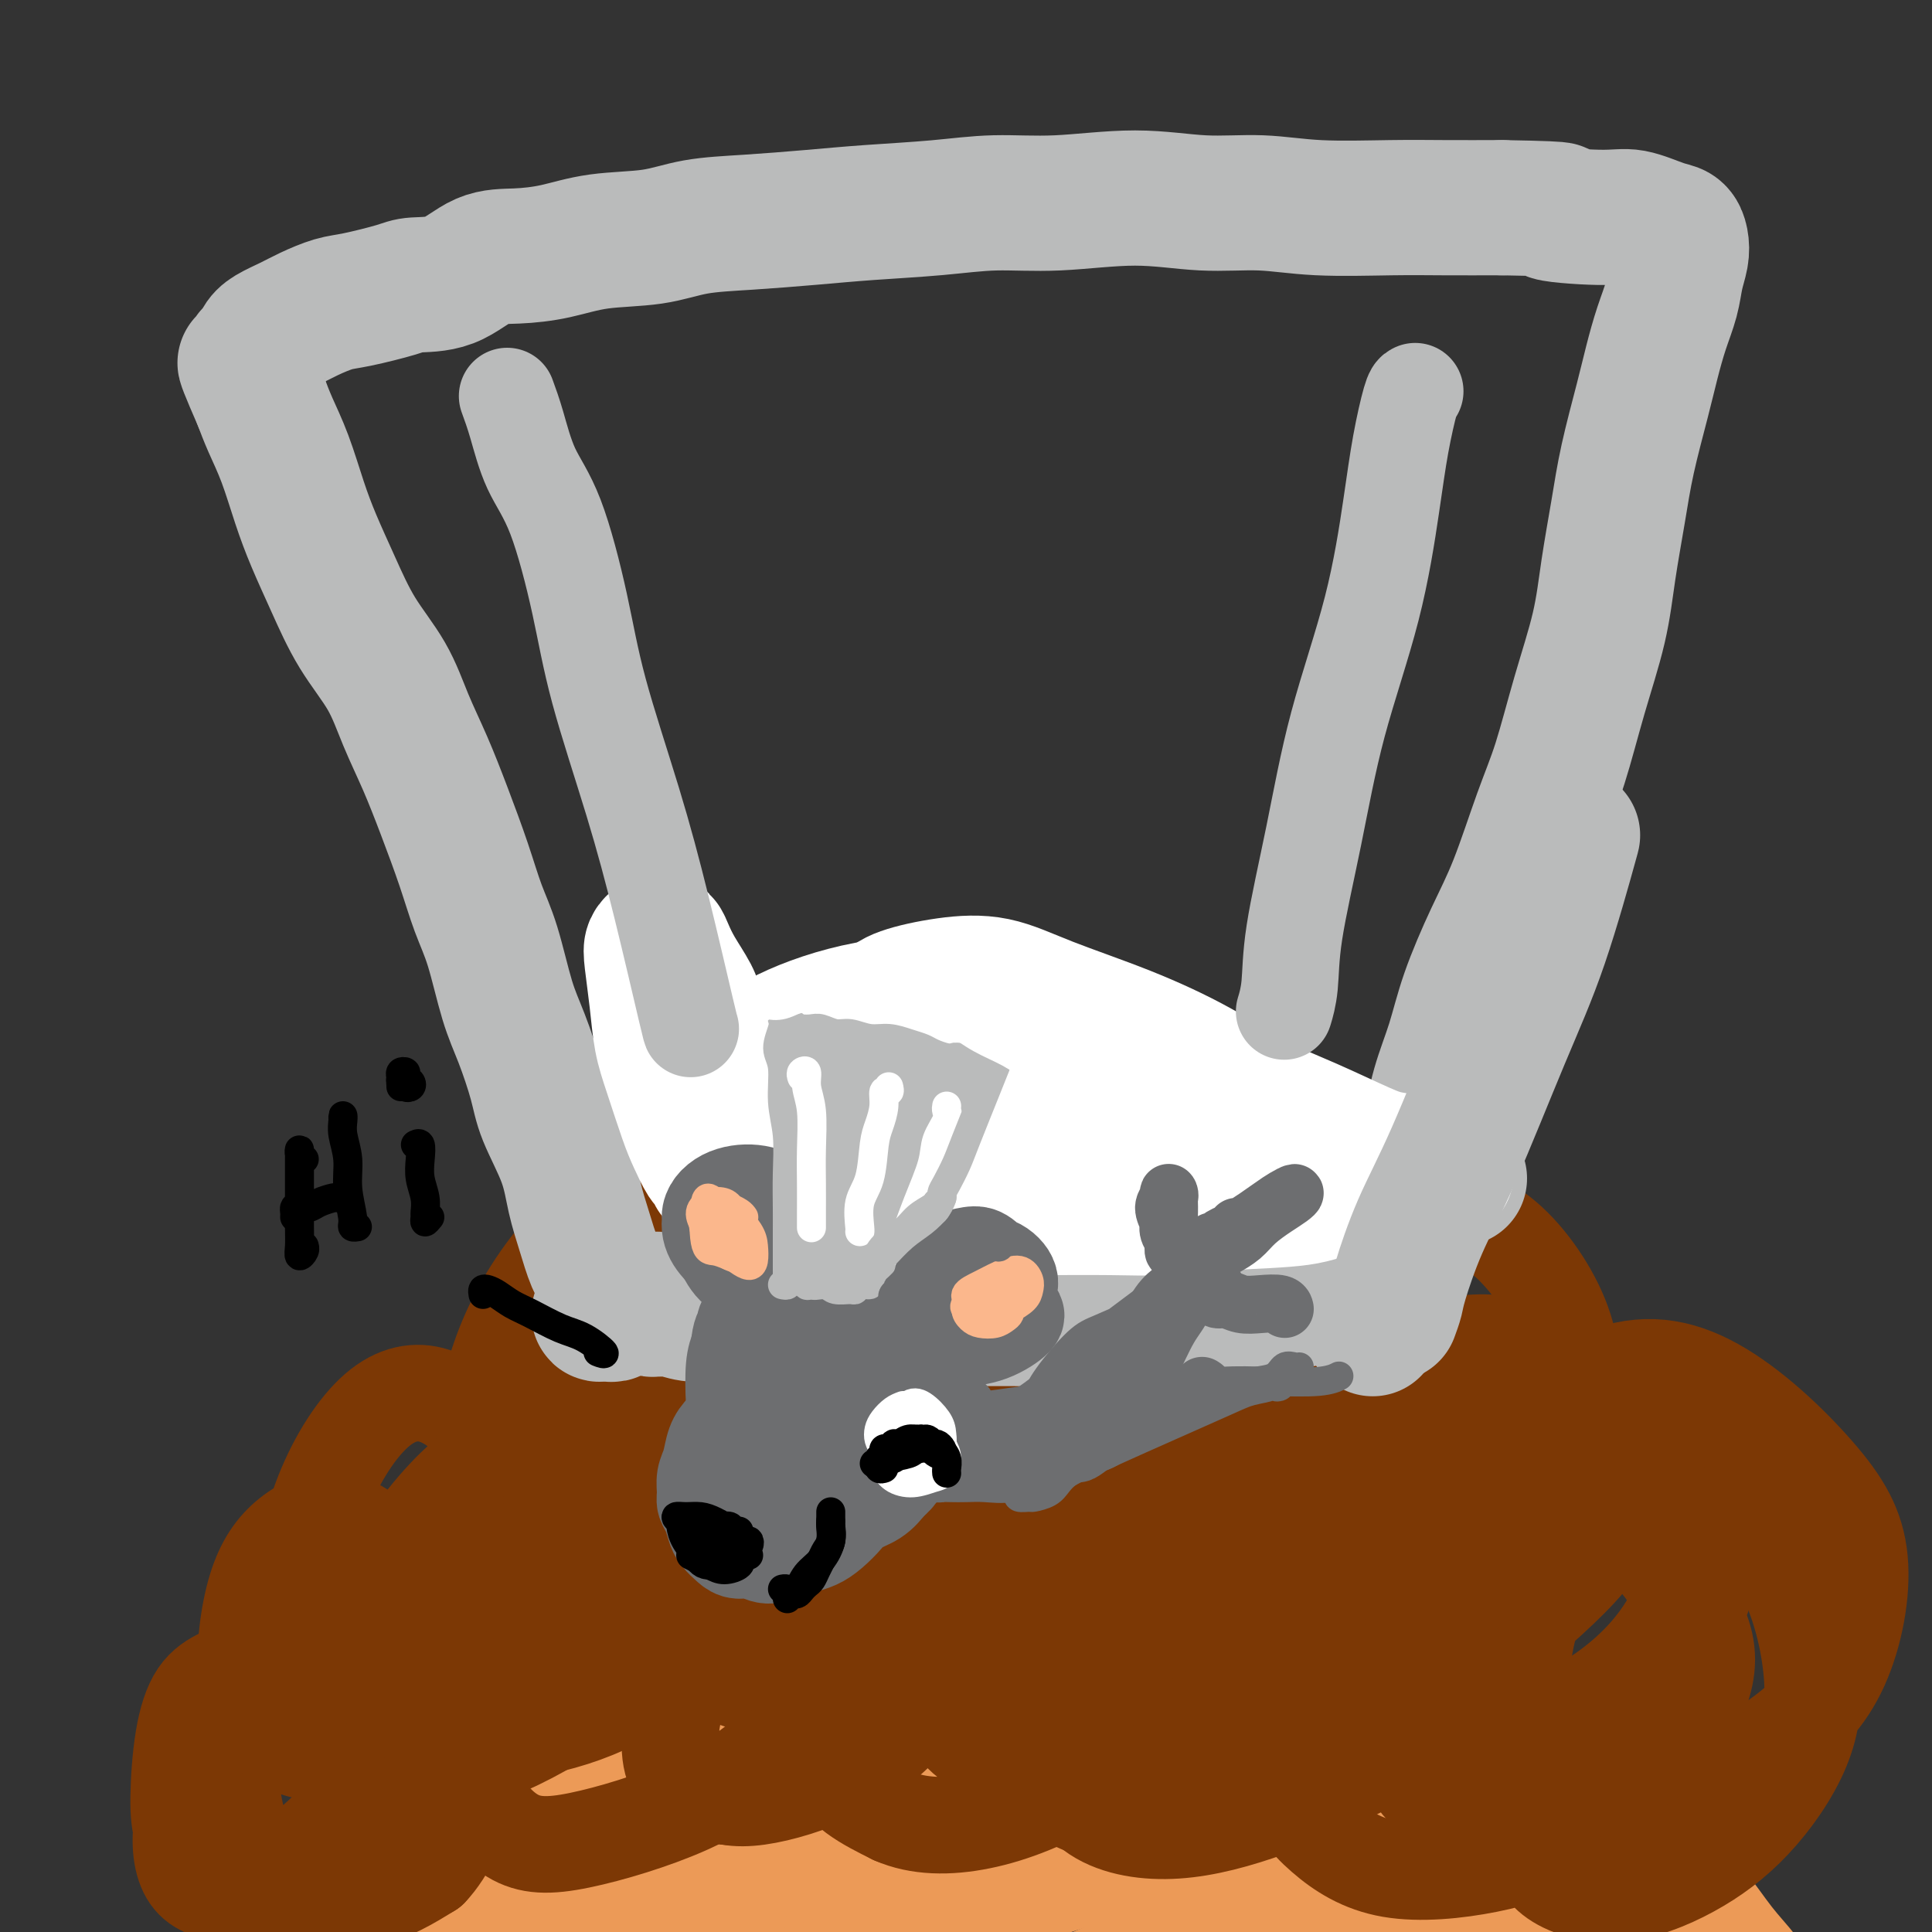 <svg viewBox='0 0 400 400' version='1.1' xmlns='http://www.w3.org/2000/svg' xmlns:xlink='http://www.w3.org/1999/xlink'><rect x="0" y="0" width="400" height="400" fill="#333333" stroke="none"/><g fill='none' stroke='#EC9A57' stroke-width='20' stroke-linecap='round' stroke-linejoin='round'><path d='M70,404c-0.005,-0.313 -0.009,-0.625 0,-1c0.009,-0.375 0.032,-0.811 0,-1c-0.032,-0.189 -0.120,-0.131 0,-1c0.120,-0.869 0.449,-2.666 1,-4c0.551,-1.334 1.325,-2.207 2,-3c0.675,-0.793 1.251,-1.507 2,-3c0.749,-1.493 1.670,-3.766 3,-6c1.330,-2.234 3.068,-4.428 5,-7c1.932,-2.572 4.057,-5.521 6,-8c1.943,-2.479 3.704,-4.488 6,-7c2.296,-2.512 5.128,-5.528 8,-8c2.872,-2.472 5.785,-4.399 9,-7c3.215,-2.601 6.731,-5.875 10,-8c3.269,-2.125 6.290,-3.101 9,-4c2.710,-0.899 5.110,-1.720 8,-3c2.890,-1.280 6.272,-3.019 9,-4c2.728,-0.981 4.804,-1.205 8,-2c3.196,-0.795 7.514,-2.161 11,-3c3.486,-0.839 6.140,-1.150 10,-2c3.860,-0.850 8.927,-2.240 13,-3c4.073,-0.760 7.151,-0.891 11,-1c3.849,-0.109 8.467,-0.197 12,0c3.533,0.197 5.979,0.680 10,1c4.021,0.320 9.615,0.476 14,1c4.385,0.524 7.559,1.414 11,2c3.441,0.586 7.149,0.867 11,2c3.851,1.133 7.847,3.118 12,5c4.153,1.882 8.464,3.660 12,5c3.536,1.340 6.296,2.240 9,4c2.704,1.760 5.352,4.380 8,7'/><path d='M300,345c3.180,2.173 7.129,4.106 10,6c2.871,1.894 4.663,3.750 7,6c2.337,2.250 5.218,4.896 8,7c2.782,2.104 5.464,3.668 8,6c2.536,2.332 4.926,5.434 7,8c2.074,2.566 3.833,4.598 6,7c2.167,2.402 4.742,5.175 7,8c2.258,2.825 4.200,5.703 6,8c1.800,2.297 3.460,4.014 5,6c1.540,1.986 2.961,4.242 4,6c1.039,1.758 1.698,3.017 2,4c0.302,0.983 0.248,1.691 0,2c-0.248,0.309 -0.691,0.219 -1,0c-0.309,-0.219 -0.486,-0.566 -1,-1c-0.514,-0.434 -1.366,-0.955 -3,-2c-1.634,-1.045 -4.050,-2.615 -6,-4c-1.950,-1.385 -3.432,-2.587 -6,-4c-2.568,-1.413 -6.220,-3.038 -10,-5c-3.780,-1.962 -7.687,-4.259 -13,-6c-5.313,-1.741 -12.031,-2.924 -18,-4c-5.969,-1.076 -11.187,-2.046 -17,-3c-5.813,-0.954 -12.220,-1.892 -20,-3c-7.780,-1.108 -16.934,-2.385 -25,-3c-8.066,-0.615 -15.045,-0.569 -24,-1c-8.955,-0.431 -19.888,-1.338 -30,-2c-10.112,-0.662 -19.405,-1.077 -28,-1c-8.595,0.077 -16.494,0.648 -26,1c-9.506,0.352 -20.620,0.486 -30,1c-9.380,0.514 -17.025,1.408 -23,2c-5.975,0.592 -10.278,0.884 -13,1c-2.722,0.116 -3.861,0.058 -5,0'/><path d='M71,385c-15.127,0.794 -4.446,0.280 0,0c4.446,-0.280 2.656,-0.327 5,0c2.344,0.327 8.822,1.027 14,1c5.178,-0.027 9.056,-0.780 16,-1c6.944,-0.220 16.955,0.092 25,0c8.045,-0.092 14.124,-0.587 23,-1c8.876,-0.413 20.550,-0.744 30,-1c9.450,-0.256 16.677,-0.438 24,-1c7.323,-0.562 14.741,-1.504 22,-2c7.259,-0.496 14.359,-0.547 21,-1c6.641,-0.453 12.824,-1.309 17,-2c4.176,-0.691 6.345,-1.218 9,-2c2.655,-0.782 5.795,-1.819 7,-3c1.205,-1.181 0.476,-2.505 0,-4c-0.476,-1.495 -0.700,-3.162 -3,-5c-2.300,-1.838 -6.676,-3.847 -11,-6c-4.324,-2.153 -8.594,-4.451 -14,-6c-5.406,-1.549 -11.946,-2.349 -20,-3c-8.054,-0.651 -17.622,-1.155 -27,-1c-9.378,0.155 -18.567,0.967 -27,2c-8.433,1.033 -16.111,2.287 -23,4c-6.889,1.713 -12.991,3.886 -20,6c-7.009,2.114 -14.926,4.170 -21,7c-6.074,2.830 -10.306,6.435 -13,9c-2.694,2.565 -3.849,4.092 -4,6c-0.151,1.908 0.702,4.198 3,6c2.298,1.802 6.041,3.115 10,4c3.959,0.885 8.133,1.340 14,1c5.867,-0.340 13.426,-1.476 20,-3c6.574,-1.524 12.164,-3.435 18,-6c5.836,-2.565 11.918,-5.782 18,-9'/><path d='M184,374c7.551,-3.864 8.428,-6.023 10,-8c1.572,-1.977 3.839,-3.771 4,-6c0.161,-2.229 -1.784,-4.893 -4,-7c-2.216,-2.107 -4.703,-3.656 -9,-5c-4.297,-1.344 -10.406,-2.484 -16,-3c-5.594,-0.516 -10.675,-0.408 -17,1c-6.325,1.408 -13.895,4.118 -21,7c-7.105,2.882 -13.744,5.938 -19,9c-5.256,3.062 -9.129,6.130 -13,10c-3.871,3.870 -7.738,8.542 -10,12c-2.262,3.458 -2.917,5.703 -3,7c-0.083,1.297 0.408,1.646 1,2c0.592,0.354 1.286,0.713 2,1c0.714,0.287 1.448,0.504 2,0c0.552,-0.504 0.921,-1.727 1,-3c0.079,-1.273 -0.131,-2.597 0,-5c0.131,-2.403 0.604,-5.885 2,-9c1.396,-3.115 3.716,-5.862 7,-10c3.284,-4.138 7.531,-9.668 14,-15c6.469,-5.332 15.158,-10.468 23,-14c7.842,-3.532 14.837,-5.460 24,-7c9.163,-1.540 20.493,-2.691 30,-3c9.507,-0.309 17.189,0.225 25,1c7.811,0.775 15.749,1.791 24,3c8.251,1.209 16.815,2.613 23,4c6.185,1.387 9.992,2.759 13,4c3.008,1.241 5.218,2.352 6,3c0.782,0.648 0.138,0.834 -3,1c-3.138,0.166 -8.768,0.314 -14,0c-5.232,-0.314 -10.066,-1.090 -18,-1c-7.934,0.090 -18.967,1.045 -30,2'/><path d='M218,345c-15.576,1.344 -22.014,3.704 -31,7c-8.986,3.296 -20.518,7.528 -32,12c-11.482,4.472 -22.913,9.185 -31,13c-8.087,3.815 -12.832,6.734 -16,9c-3.168,2.266 -4.761,3.880 -5,5c-0.239,1.120 0.877,1.747 6,1c5.123,-0.747 14.253,-2.868 23,-5c8.747,-2.132 17.109,-4.275 29,-8c11.891,-3.725 27.310,-9.032 40,-13c12.690,-3.968 22.650,-6.595 32,-10c9.350,-3.405 18.088,-7.587 23,-11c4.912,-3.413 5.998,-6.058 6,-8c0.002,-1.942 -1.078,-3.182 -5,-5c-3.922,-1.818 -10.685,-4.214 -18,-5c-7.315,-0.786 -15.183,0.038 -27,3c-11.817,2.962 -27.584,8.060 -41,14c-13.416,5.940 -24.482,12.720 -37,21c-12.518,8.280 -26.487,18.059 -35,25c-8.513,6.941 -11.570,11.044 -13,14c-1.430,2.956 -1.235,4.763 2,6c3.235,1.237 9.509,1.902 17,1c7.491,-0.902 16.198,-3.370 28,-7c11.802,-3.630 26.699,-8.422 40,-13c13.301,-4.578 25.006,-8.942 38,-14c12.994,-5.058 27.276,-10.809 37,-15c9.724,-4.191 14.889,-6.821 18,-9c3.111,-2.179 4.168,-3.907 3,-5c-1.168,-1.093 -4.560,-1.551 -11,-1c-6.440,0.551 -15.926,2.110 -26,5c-10.074,2.890 -20.735,7.111 -31,12c-10.265,4.889 -20.132,10.444 -30,16'/><path d='M171,380c-14.630,7.855 -20.704,13.494 -25,18c-4.296,4.506 -6.814,7.879 -6,10c0.814,2.121 4.959,2.990 10,3c5.041,0.010 10.976,-0.840 21,-4c10.024,-3.160 24.136,-8.629 37,-13c12.864,-4.371 24.478,-7.644 37,-12c12.522,-4.356 25.951,-9.796 35,-13c9.049,-3.204 13.716,-4.171 17,-5c3.284,-0.829 5.184,-1.520 4,-1c-1.184,0.520 -5.453,2.250 -11,5c-5.547,2.750 -12.374,6.521 -20,11c-7.626,4.479 -16.051,9.668 -22,14c-5.949,4.332 -9.421,7.809 -11,10c-1.579,2.191 -1.266,3.097 0,4c1.266,0.903 3.484,1.805 8,2c4.516,0.195 11.331,-0.316 18,-1c6.669,-0.684 13.192,-1.541 19,-2c5.808,-0.459 10.901,-0.518 16,-1c5.099,-0.482 10.204,-1.385 13,-2c2.796,-0.615 3.283,-0.943 3,-1c-0.283,-0.057 -1.336,0.157 -3,-1c-1.664,-1.157 -3.937,-3.684 -7,-6c-3.063,-2.316 -6.915,-4.422 -11,-8c-4.085,-3.578 -8.404,-8.627 -12,-13c-3.596,-4.373 -6.471,-8.068 -8,-11c-1.529,-2.932 -1.714,-5.101 -1,-7c0.714,-1.899 2.327,-3.528 5,-4c2.673,-0.472 6.407,0.214 11,2c4.593,1.786 10.044,4.673 15,8c4.956,3.327 9.416,7.093 14,11c4.584,3.907 9.292,7.953 14,12'/><path d='M331,385c6.509,5.414 8.783,7.449 11,10c2.217,2.551 4.379,5.619 5,8c0.621,2.381 -0.298,4.074 -1,5c-0.702,0.926 -1.187,1.084 -3,0c-1.813,-1.084 -4.953,-3.410 -8,-6c-3.047,-2.590 -6.002,-5.445 -10,-9c-3.998,-3.555 -9.039,-7.812 -13,-11c-3.961,-3.188 -6.841,-5.309 -10,-7c-3.159,-1.691 -6.595,-2.952 -11,-3c-4.405,-0.048 -9.777,1.117 -15,3c-5.223,1.883 -10.298,4.485 -14,7c-3.702,2.515 -6.032,4.944 -8,7c-1.968,2.056 -3.574,3.740 -3,6c0.574,2.260 3.328,5.095 8,7c4.672,1.905 11.261,2.879 18,3c6.739,0.121 13.629,-0.612 20,-2c6.371,-1.388 12.224,-3.430 17,-5c4.776,-1.570 8.475,-2.669 10,-4c1.525,-1.331 0.875,-2.893 -2,-4c-2.875,-1.107 -7.974,-1.758 -14,-2c-6.026,-0.242 -12.980,-0.075 -21,1c-8.020,1.075 -17.107,3.059 -26,6c-8.893,2.941 -17.592,6.839 -25,10c-7.408,3.161 -13.525,5.583 -16,7c-2.475,1.417 -1.308,1.827 1,2c2.308,0.173 5.756,0.109 12,-1c6.244,-1.109 15.284,-3.261 23,-5c7.716,-1.739 14.110,-3.064 21,-5c6.890,-1.936 14.278,-4.483 19,-6c4.722,-1.517 6.778,-2.005 6,-2c-0.778,0.005 -4.389,0.502 -8,1'/><path d='M294,396c-3.631,0.607 -8.708,1.625 -14,2c-5.292,0.375 -10.798,0.107 -13,0c-2.202,-0.107 -1.101,-0.054 0,0'/></g>
<g fill='none' stroke='#7C3805' stroke-width='20' stroke-linecap='round' stroke-linejoin='round'><path d='M54,345c-0.831,-0.156 -1.663,-0.312 -3,0c-1.337,0.312 -3.181,1.092 -5,2c-1.819,0.908 -3.615,1.945 -5,4c-1.385,2.055 -2.359,5.127 -3,9c-0.641,3.873 -0.948,8.547 -1,12c-0.052,3.453 0.152,5.686 1,8c0.848,2.314 2.339,4.708 5,6c2.661,1.292 6.490,1.482 10,1c3.510,-0.482 6.701,-1.636 10,-4c3.299,-2.364 6.707,-5.939 9,-9c2.293,-3.061 3.469,-5.609 4,-8c0.531,-2.391 0.415,-4.624 -1,-7c-1.415,-2.376 -4.129,-4.894 -8,-6c-3.871,-1.106 -8.901,-0.800 -13,1c-4.099,1.800 -7.269,5.095 -10,9c-2.731,3.905 -5.024,8.419 -6,13c-0.976,4.581 -0.637,9.228 1,12c1.637,2.772 4.571,3.669 8,4c3.429,0.331 7.354,0.097 11,-1c3.646,-1.097 7.015,-3.055 11,-6c3.985,-2.945 8.586,-6.875 11,-10c2.414,-3.125 2.639,-5.443 2,-8c-0.639,-2.557 -2.143,-5.353 -4,-8c-1.857,-2.647 -4.068,-5.144 -7,-7c-2.932,-1.856 -6.586,-3.069 -10,-3c-3.414,0.069 -6.589,1.420 -9,5c-2.411,3.580 -4.058,9.387 -4,15c0.058,5.613 1.820,11.030 4,15c2.180,3.970 4.779,6.492 9,8c4.221,1.508 10.063,2.002 15,1c4.937,-1.002 8.968,-3.501 13,-6'/><path d='M89,387c3.637,-3.751 6.228,-10.129 8,-15c1.772,-4.871 2.724,-8.236 2,-14c-0.724,-5.764 -3.124,-13.928 -6,-20c-2.876,-6.072 -6.227,-10.051 -10,-14c-3.773,-3.949 -7.967,-7.870 -12,-9c-4.033,-1.130 -7.905,0.529 -11,3c-3.095,2.471 -5.413,5.755 -7,11c-1.587,5.245 -2.444,12.450 -2,18c0.444,5.550 2.187,9.443 5,12c2.813,2.557 6.694,3.778 11,4c4.306,0.222 9.037,-0.555 14,-4c4.963,-3.445 10.157,-9.558 14,-15c3.843,-5.442 6.337,-10.212 8,-16c1.663,-5.788 2.497,-12.594 2,-18c-0.497,-5.406 -2.326,-9.412 -5,-13c-2.674,-3.588 -6.192,-6.759 -10,-8c-3.808,-1.241 -7.904,-0.551 -12,3c-4.096,3.551 -8.190,9.963 -11,17c-2.810,7.037 -4.337,14.701 -5,22c-0.663,7.299 -0.464,14.235 2,20c2.464,5.765 7.193,10.361 12,13c4.807,2.639 9.692,3.322 16,2c6.308,-1.322 14.038,-4.648 20,-8c5.962,-3.352 10.155,-6.730 14,-12c3.845,-5.270 7.342,-12.431 9,-18c1.658,-5.569 1.478,-9.546 -1,-14c-2.478,-4.454 -7.255,-9.384 -12,-12c-4.745,-2.616 -9.457,-2.918 -14,-2c-4.543,0.918 -8.915,3.055 -14,8c-5.085,4.945 -10.881,12.699 -14,19c-3.119,6.301 -3.559,11.151 -4,16'/><path d='M76,343c0.486,4.651 3.701,8.278 7,11c3.299,2.722 6.683,4.537 12,5c5.317,0.463 12.568,-0.428 19,-2c6.432,-1.572 12.046,-3.826 17,-7c4.954,-3.174 9.247,-7.268 12,-10c2.753,-2.732 3.966,-4.102 3,-6c-0.966,-1.898 -4.111,-4.324 -8,-6c-3.889,-1.676 -8.524,-2.603 -13,-2c-4.476,0.603 -8.795,2.737 -13,8c-4.205,5.263 -8.298,13.654 -11,20c-2.702,6.346 -4.015,10.647 -3,15c1.015,4.353 4.359,8.758 8,11c3.641,2.242 7.581,2.320 14,1c6.419,-1.320 15.317,-4.038 22,-7c6.683,-2.962 11.152,-6.169 16,-10c4.848,-3.831 10.075,-8.287 13,-12c2.925,-3.713 3.549,-6.682 3,-10c-0.549,-3.318 -2.271,-6.987 -5,-10c-2.729,-3.013 -6.464,-5.372 -10,-6c-3.536,-0.628 -6.874,0.476 -10,4c-3.126,3.524 -6.040,9.468 -8,15c-1.960,5.532 -2.966,10.652 -2,15c0.966,4.348 3.903,7.925 7,10c3.097,2.075 6.355,2.647 11,2c4.645,-0.647 10.678,-2.513 16,-5c5.322,-2.487 9.933,-5.595 14,-10c4.067,-4.405 7.590,-10.106 10,-15c2.410,-4.894 3.708,-8.982 3,-14c-0.708,-5.018 -3.421,-10.966 -7,-15c-3.579,-4.034 -8.022,-6.152 -13,-6c-4.978,0.152 -10.489,2.576 -16,5'/><path d='M164,312c-5.650,4.598 -11.774,13.594 -16,21c-4.226,7.406 -6.554,13.223 -8,19c-1.446,5.777 -2.009,11.513 0,15c2.009,3.487 6.590,4.725 11,5c4.410,0.275 8.650,-0.412 13,-2c4.350,-1.588 8.810,-4.076 14,-8c5.190,-3.924 11.111,-9.283 15,-15c3.889,-5.717 5.748,-11.793 7,-17c1.252,-5.207 1.897,-9.546 0,-14c-1.897,-4.454 -6.336,-9.024 -11,-12c-4.664,-2.976 -9.553,-4.358 -15,-4c-5.447,0.358 -11.453,2.457 -16,6c-4.547,3.543 -7.634,8.532 -10,14c-2.366,5.468 -4.010,11.416 -4,16c0.010,4.584 1.674,7.804 5,10c3.326,2.196 8.313,3.370 13,3c4.687,-0.370 9.072,-2.282 14,-6c4.928,-3.718 10.399,-9.241 14,-14c3.601,-4.759 5.333,-8.753 6,-13c0.667,-4.247 0.269,-8.746 -2,-14c-2.269,-5.254 -6.407,-11.262 -11,-16c-4.593,-4.738 -9.639,-8.206 -16,-10c-6.361,-1.794 -14.038,-1.914 -20,-1c-5.962,0.914 -10.209,2.863 -15,8c-4.791,5.137 -10.127,13.461 -13,20c-2.873,6.539 -3.284,11.292 -2,16c1.284,4.708 4.264,9.372 8,12c3.736,2.628 8.228,3.220 14,2c5.772,-1.220 12.823,-4.251 18,-8c5.177,-3.749 8.479,-8.214 11,-13c2.521,-4.786 4.260,-9.893 6,-15'/><path d='M174,297c0.637,-6.332 -0.770,-14.661 -3,-21c-2.230,-6.339 -5.283,-10.687 -10,-15c-4.717,-4.313 -11.097,-8.592 -17,-11c-5.903,-2.408 -11.328,-2.946 -17,0c-5.672,2.946 -11.591,9.375 -16,16c-4.409,6.625 -7.307,13.447 -9,20c-1.693,6.553 -2.182,12.836 -1,17c1.182,4.164 4.036,6.208 7,8c2.964,1.792 6.040,3.331 11,3c4.960,-0.331 11.804,-2.531 17,-5c5.196,-2.469 8.743,-5.205 12,-9c3.257,-3.795 6.224,-8.648 8,-13c1.776,-4.352 2.361,-8.202 1,-12c-1.361,-3.798 -4.667,-7.544 -8,-10c-3.333,-2.456 -6.694,-3.622 -12,-2c-5.306,1.622 -12.559,6.032 -18,12c-5.441,5.968 -9.072,13.496 -12,21c-2.928,7.504 -5.155,14.986 -5,21c0.155,6.014 2.692,10.562 6,14c3.308,3.438 7.385,5.767 14,8c6.615,2.233 15.766,4.369 25,5c9.234,0.631 18.550,-0.242 27,-2c8.450,-1.758 16.034,-4.400 23,-8c6.966,-3.600 13.315,-8.157 18,-12c4.685,-3.843 7.708,-6.970 7,-10c-0.708,-3.030 -5.145,-5.962 -9,-7c-3.855,-1.038 -7.127,-0.181 -11,2c-3.873,2.181 -8.347,5.688 -13,12c-4.653,6.312 -9.483,15.430 -13,24c-3.517,8.570 -5.719,16.591 -4,22c1.719,5.409 7.360,8.204 13,11'/><path d='M185,376c5.095,2.245 11.331,2.356 18,1c6.669,-1.356 13.769,-4.181 22,-9c8.231,-4.819 17.593,-11.633 24,-18c6.407,-6.367 9.859,-12.288 12,-18c2.141,-5.712 2.972,-11.217 1,-16c-1.972,-4.783 -6.748,-8.845 -12,-12c-5.252,-3.155 -10.982,-5.404 -18,-5c-7.018,0.404 -15.325,3.460 -22,10c-6.675,6.540 -11.716,16.565 -14,25c-2.284,8.435 -1.809,15.280 0,20c1.809,4.720 4.951,7.316 10,9c5.049,1.684 12.005,2.457 20,1c7.995,-1.457 17.030,-5.145 24,-9c6.970,-3.855 11.875,-7.879 16,-12c4.125,-4.121 7.469,-8.340 9,-12c1.531,-3.660 1.249,-6.760 -1,-10c-2.249,-3.240 -6.466,-6.619 -12,-8c-5.534,-1.381 -12.387,-0.764 -18,3c-5.613,3.764 -9.986,10.674 -14,18c-4.014,7.326 -7.667,15.067 -9,22c-1.333,6.933 -0.344,13.057 3,17c3.344,3.943 9.043,5.705 15,6c5.957,0.295 12.171,-0.878 19,-3c6.829,-2.122 14.275,-5.193 22,-9c7.725,-3.807 15.731,-8.352 21,-12c5.269,-3.648 7.801,-6.401 9,-10c1.199,-3.599 1.064,-8.044 -1,-11c-2.064,-2.956 -6.058,-4.421 -11,-5c-4.942,-0.579 -10.830,-0.271 -16,3c-5.170,3.271 -9.620,9.506 -12,16c-2.380,6.494 -2.690,13.247 -3,20'/><path d='M267,368c0.539,5.387 3.387,8.855 7,12c3.613,3.145 7.990,5.969 14,7c6.010,1.031 13.653,0.270 20,-1c6.347,-1.270 11.399,-3.049 17,-6c5.601,-2.951 11.753,-7.076 15,-10c3.247,-2.924 3.589,-4.649 3,-7c-0.589,-2.351 -2.110,-5.329 -5,-7c-2.890,-1.671 -7.148,-2.034 -11,0c-3.852,2.034 -7.299,6.467 -9,11c-1.701,4.533 -1.657,9.168 -1,13c0.657,3.832 1.926,6.860 5,9c3.074,2.140 7.952,3.390 13,3c5.048,-0.390 10.268,-2.420 15,-5c4.732,-2.580 8.978,-5.709 13,-10c4.022,-4.291 7.820,-9.743 10,-15c2.180,-5.257 2.742,-10.319 2,-17c-0.742,-6.681 -2.790,-14.979 -7,-22c-4.210,-7.021 -10.584,-12.764 -16,-16c-5.416,-3.236 -9.873,-3.966 -15,-1c-5.127,2.966 -10.924,9.628 -15,17c-4.076,7.372 -6.431,15.454 -7,23c-0.569,7.546 0.647,14.555 4,19c3.353,4.445 8.844,6.324 14,7c5.156,0.676 9.977,0.149 16,-2c6.023,-2.149 13.248,-5.919 19,-10c5.752,-4.081 10.030,-8.472 13,-15c2.970,-6.528 4.633,-15.191 4,-22c-0.633,-6.809 -3.561,-11.763 -9,-18c-5.439,-6.237 -13.387,-13.756 -21,-18c-7.613,-4.244 -14.889,-5.213 -23,-2c-8.111,3.213 -17.055,10.606 -26,18'/><path d='M306,303c-7.264,6.808 -12.425,14.827 -16,23c-3.575,8.173 -5.565,16.501 -5,22c0.565,5.499 3.684,8.168 8,10c4.316,1.832 9.829,2.826 16,2c6.171,-0.826 13.000,-3.470 19,-7c6.000,-3.530 11.170,-7.944 15,-13c3.830,-5.056 6.320,-10.754 7,-16c0.680,-5.246 -0.450,-10.040 -4,-16c-3.550,-5.960 -9.521,-13.086 -16,-19c-6.479,-5.914 -13.465,-10.617 -22,-11c-8.535,-0.383 -18.620,3.555 -27,10c-8.380,6.445 -15.056,15.399 -21,24c-5.944,8.601 -11.156,16.849 -14,25c-2.844,8.151 -3.319,16.203 -2,21c1.319,4.797 4.434,6.337 10,7c5.566,0.663 13.585,0.448 21,-1c7.415,-1.448 14.226,-4.130 21,-9c6.774,-4.870 13.512,-11.930 18,-17c4.488,-5.070 6.725,-8.151 7,-13c0.275,-4.849 -1.411,-11.465 -5,-17c-3.589,-5.535 -9.079,-9.989 -15,-15c-5.921,-5.011 -12.272,-10.580 -20,-14c-7.728,-3.420 -16.832,-4.691 -25,-3c-8.168,1.691 -15.399,6.343 -21,12c-5.601,5.657 -9.571,12.319 -13,19c-3.429,6.681 -6.317,13.379 -7,20c-0.683,6.621 0.839,13.164 4,17c3.161,3.836 7.961,4.966 14,5c6.039,0.034 13.318,-1.029 20,-4c6.682,-2.971 12.766,-7.849 18,-13c5.234,-5.151 9.617,-10.576 14,-16'/><path d='M285,316c6.633,-7.861 7.215,-13.015 6,-19c-1.215,-5.985 -4.225,-12.801 -9,-18c-4.775,-5.199 -11.313,-8.783 -18,-11c-6.687,-2.217 -13.522,-3.069 -22,-1c-8.478,2.069 -18.597,7.058 -26,13c-7.403,5.942 -12.089,12.838 -16,20c-3.911,7.162 -7.046,14.589 -8,20c-0.954,5.411 0.273,8.806 4,11c3.727,2.194 9.952,3.188 16,3c6.048,-0.188 11.918,-1.557 18,-5c6.082,-3.443 12.376,-8.961 17,-14c4.624,-5.039 7.578,-9.600 9,-14c1.422,-4.400 1.313,-8.640 -1,-14c-2.313,-5.360 -6.828,-11.839 -12,-17c-5.172,-5.161 -11.000,-9.002 -18,-12c-7.000,-2.998 -15.170,-5.152 -22,-4c-6.830,1.152 -12.319,5.612 -17,10c-4.681,4.388 -8.553,8.705 -11,14c-2.447,5.295 -3.469,11.567 -3,17c0.469,5.433 2.430,10.028 5,14c2.570,3.972 5.748,7.322 9,10c3.252,2.678 6.577,4.684 11,5c4.423,0.316 9.942,-1.058 14,-3c4.058,-1.942 6.653,-4.452 10,-9c3.347,-4.548 7.445,-11.134 9,-17c1.555,-5.866 0.565,-11.012 -2,-17c-2.565,-5.988 -6.707,-12.817 -11,-18c-4.293,-5.183 -8.738,-8.719 -15,-10c-6.262,-1.281 -14.340,-0.306 -21,3c-6.660,3.306 -11.903,8.945 -16,17c-4.097,8.055 -7.049,18.528 -10,29'/><path d='M155,299c-1.446,8.702 -0.061,15.956 2,22c2.061,6.044 4.799,10.877 11,15c6.201,4.123 15.866,7.534 24,9c8.134,1.466 14.736,0.985 23,-2c8.264,-2.985 18.190,-8.475 26,-14c7.810,-5.525 13.505,-11.084 18,-18c4.495,-6.916 7.789,-15.188 9,-22c1.211,-6.812 0.340,-12.165 -3,-18c-3.340,-5.835 -9.149,-12.153 -15,-16c-5.851,-3.847 -11.742,-5.222 -19,-3c-7.258,2.222 -15.881,8.041 -22,16c-6.119,7.959 -9.733,18.057 -12,29c-2.267,10.943 -3.186,22.731 -1,31c2.186,8.269 7.478,13.020 14,16c6.522,2.980 14.272,4.187 24,3c9.728,-1.187 21.432,-4.770 32,-9c10.568,-4.230 20.000,-9.106 29,-16c9.000,-6.894 17.568,-15.805 23,-23c5.432,-7.195 7.726,-12.673 7,-19c-0.726,-6.327 -4.474,-13.502 -9,-19c-4.526,-5.498 -9.830,-9.320 -18,-11c-8.170,-1.680 -19.205,-1.218 -28,3c-8.795,4.218 -15.351,12.193 -21,22c-5.649,9.807 -10.391,21.446 -13,33c-2.609,11.554 -3.087,23.022 -1,31c2.087,7.978 6.737,12.464 14,15c7.263,2.536 17.140,3.122 26,2c8.860,-1.122 16.705,-3.950 25,-9c8.295,-5.050 17.041,-12.321 23,-18c5.959,-5.679 9.131,-9.765 10,-14c0.869,-4.235 -0.566,-8.617 -2,-13'/><path d='M331,302c-2.700,-3.980 -8.452,-7.431 -14,-10c-5.548,-2.569 -10.894,-4.258 -17,-1c-6.106,3.258 -12.972,11.462 -18,19c-5.028,7.538 -8.219,14.408 -9,22c-0.781,7.592 0.849,15.904 4,21c3.151,5.096 7.823,6.976 14,8c6.177,1.024 13.860,1.192 21,0c7.140,-1.192 13.738,-3.743 20,-8c6.262,-4.257 12.186,-10.221 16,-15c3.814,-4.779 5.516,-8.373 5,-13c-0.516,-4.627 -3.249,-10.287 -7,-14c-3.751,-3.713 -8.521,-5.480 -15,-4c-6.479,1.480 -14.668,6.208 -21,13c-6.332,6.792 -10.805,15.649 -14,23c-3.195,7.351 -5.110,13.194 -5,18c0.110,4.806 2.245,8.573 6,11c3.755,2.427 9.131,3.513 15,3c5.869,-0.513 12.233,-2.625 18,-5c5.767,-2.375 10.938,-5.014 15,-9c4.062,-3.986 7.015,-9.319 8,-14c0.985,-4.681 0.004,-8.710 -3,-14c-3.004,-5.290 -8.029,-11.842 -14,-18c-5.971,-6.158 -12.888,-11.923 -20,-17c-7.112,-5.077 -14.419,-9.468 -24,-13c-9.581,-3.532 -21.435,-6.206 -32,-3c-10.565,3.206 -19.840,12.294 -27,21c-7.160,8.706 -12.203,17.032 -16,26c-3.797,8.968 -6.348,18.579 -6,26c0.348,7.421 3.594,12.652 8,16c4.406,3.348 9.973,4.814 17,4c7.027,-0.814 15.513,-3.907 24,-7'/><path d='M260,368c7.274,-4.460 13.459,-12.109 21,-17c7.541,-4.891 16.437,-7.025 17,-27c0.563,-19.975 -7.206,-57.790 -12,-73c-4.794,-15.210 -6.613,-7.813 -13,-6c-6.387,1.813 -17.342,-1.957 -29,0c-11.658,1.957 -24.018,9.642 -34,20c-9.982,10.358 -17.584,23.389 -23,33c-5.416,9.611 -8.646,15.801 -9,21c-0.354,5.199 2.167,9.408 7,12c4.833,2.592 11.979,3.565 19,3c7.021,-0.565 13.917,-2.670 22,-7c8.083,-4.330 17.355,-10.884 24,-17c6.645,-6.116 10.664,-11.795 13,-17c2.336,-5.205 2.988,-9.937 1,-15c-1.988,-5.063 -6.615,-10.458 -14,-16c-7.385,-5.542 -17.529,-11.231 -27,-15c-9.471,-3.769 -18.271,-5.619 -27,-7c-8.729,-1.381 -17.388,-2.292 -27,2c-9.612,4.292 -20.179,13.788 -26,21c-5.821,7.212 -6.897,12.140 -7,20c-0.103,7.860 0.767,18.651 3,26c2.233,7.349 5.830,11.255 12,14c6.170,2.745 14.913,4.329 22,4c7.087,-0.329 12.516,-2.570 18,-7c5.484,-4.430 11.021,-11.047 14,-17c2.979,-5.953 3.401,-11.242 3,-17c-0.401,-5.758 -1.623,-11.987 -5,-19c-3.377,-7.013 -8.909,-14.811 -15,-21c-6.091,-6.189 -12.740,-10.768 -20,-12c-7.260,-1.232 -15.130,0.884 -23,3'/><path d='M145,237c-7.012,3.605 -13.042,11.117 -18,22c-4.958,10.883 -8.844,25.137 -11,36c-2.156,10.863 -2.583,18.336 0,25c2.583,6.664 8.177,12.521 14,16c5.823,3.479 11.876,4.581 20,4c8.124,-0.581 18.317,-2.845 27,-6c8.683,-3.155 15.854,-7.199 23,-12c7.146,-4.801 14.267,-10.357 18,-14c3.733,-3.643 4.078,-5.372 4,-7c-0.078,-1.628 -0.580,-3.154 -4,-4c-3.420,-0.846 -9.759,-1.011 -15,0c-5.241,1.011 -9.384,3.197 -13,8c-3.616,4.803 -6.706,12.223 -8,18c-1.294,5.777 -0.791,9.910 2,14c2.791,4.090 7.869,8.135 13,10c5.131,1.865 10.314,1.550 17,0c6.686,-1.550 14.877,-4.335 21,-7c6.123,-2.665 10.180,-5.212 13,-7c2.820,-1.788 4.402,-2.819 4,-4c-0.402,-1.181 -2.788,-2.512 -7,-1c-4.212,1.512 -10.249,5.869 -13,8c-2.751,2.131 -2.214,2.038 -2,2c0.214,-0.038 0.107,-0.019 0,0'/></g>
<g fill='none' stroke='#BABBBB' stroke-width='28' stroke-linecap='round' stroke-linejoin='round'><path d='M136,269c0.138,0.309 0.276,0.618 0,1c-0.276,0.382 -0.967,0.838 -1,1c-0.033,0.162 0.590,0.030 1,0c0.410,-0.030 0.605,0.044 1,0c0.395,-0.044 0.990,-0.204 2,0c1.010,0.204 2.434,0.773 4,1c1.566,0.227 3.276,0.113 5,0c1.724,-0.113 3.464,-0.226 6,0c2.536,0.226 5.867,0.793 9,1c3.133,0.207 6.068,0.056 10,0c3.932,-0.056 8.863,-0.018 13,0c4.137,0.018 7.481,0.017 12,0c4.519,-0.017 10.213,-0.051 15,0c4.787,0.051 8.666,0.185 13,0c4.334,-0.185 9.123,-0.691 14,-1c4.877,-0.309 9.843,-0.423 15,-1c5.157,-0.577 10.504,-1.617 13,-2c2.496,-0.383 2.142,-0.109 2,0c-0.142,0.109 -0.071,0.055 0,0'/><path d='M125,270c0.137,0.310 0.275,0.620 0,1c-0.275,0.380 -0.962,0.830 -1,1c-0.038,0.170 0.574,0.061 1,0c0.426,-0.061 0.665,-0.073 1,0c0.335,0.073 0.767,0.232 1,0c0.233,-0.232 0.267,-0.853 0,-1c-0.267,-0.147 -0.834,0.182 -1,0c-0.166,-0.182 0.068,-0.874 0,-2c-0.068,-1.126 -0.439,-2.684 -1,-4c-0.561,-1.316 -1.313,-2.388 -2,-4c-0.687,-1.612 -1.310,-3.764 -2,-6c-0.690,-2.236 -1.448,-4.557 -2,-7c-0.552,-2.443 -0.899,-5.007 -2,-8c-1.101,-2.993 -2.955,-6.413 -4,-9c-1.045,-2.587 -1.280,-4.341 -2,-7c-0.720,-2.659 -1.924,-6.222 -3,-9c-1.076,-2.778 -2.023,-4.770 -3,-8c-0.977,-3.230 -1.983,-7.697 -3,-11c-1.017,-3.303 -2.047,-5.440 -3,-8c-0.953,-2.560 -1.831,-5.543 -3,-9c-1.169,-3.457 -2.629,-7.390 -4,-11c-1.371,-3.610 -2.652,-6.899 -4,-10c-1.348,-3.101 -2.762,-6.014 -4,-9c-1.238,-2.986 -2.298,-6.045 -4,-9c-1.702,-2.955 -4.044,-5.807 -6,-9c-1.956,-3.193 -3.525,-6.727 -5,-10c-1.475,-3.273 -2.857,-6.286 -4,-9c-1.143,-2.714 -2.049,-5.130 -3,-8c-0.951,-2.870 -1.948,-6.196 -3,-9c-1.052,-2.804 -2.158,-5.087 -3,-7c-0.842,-1.913 -1.421,-3.457 -2,-5'/><path d='M54,83c-6.031,-13.838 -2.109,-5.934 -1,-4c1.109,1.934 -0.594,-2.101 -1,-4c-0.406,-1.899 0.487,-1.663 1,-2c0.513,-0.337 0.647,-1.246 1,-2c0.353,-0.754 0.925,-1.353 2,-2c1.075,-0.647 2.652,-1.343 4,-2c1.348,-0.657 2.468,-1.276 4,-2c1.532,-0.724 3.475,-1.553 5,-2c1.525,-0.447 2.632,-0.512 5,-1c2.368,-0.488 5.996,-1.398 8,-2c2.004,-0.602 2.385,-0.895 4,-1c1.615,-0.105 4.464,-0.021 7,-1c2.536,-0.979 4.759,-3.021 7,-4c2.241,-0.979 4.499,-0.896 7,-1c2.501,-0.104 5.243,-0.395 8,-1c2.757,-0.605 5.528,-1.524 9,-2c3.472,-0.476 7.646,-0.509 11,-1c3.354,-0.491 5.887,-1.441 9,-2c3.113,-0.559 6.806,-0.728 11,-1c4.194,-0.272 8.889,-0.646 13,-1c4.111,-0.354 7.636,-0.688 12,-1c4.364,-0.312 9.565,-0.601 14,-1c4.435,-0.399 8.103,-0.907 12,-1c3.897,-0.093 8.022,0.227 13,0c4.978,-0.227 10.810,-1.003 16,-1c5.190,0.003 9.737,0.785 14,1c4.263,0.215 8.242,-0.139 12,0c3.758,0.139 7.296,0.769 12,1c4.704,0.231 10.574,0.062 15,0c4.426,-0.062 7.407,-0.018 11,0c3.593,0.018 7.796,0.009 12,0'/><path d='M311,43c17.993,0.313 10.474,0.594 10,1c-0.474,0.406 6.097,0.937 10,1c3.903,0.063 5.138,-0.343 7,0c1.862,0.343 4.352,1.434 6,2c1.648,0.566 2.453,0.607 3,1c0.547,0.393 0.834,1.138 1,2c0.166,0.862 0.210,1.842 0,3c-0.210,1.158 -0.674,2.495 -1,4c-0.326,1.505 -0.514,3.179 -1,5c-0.486,1.821 -1.271,3.791 -2,6c-0.729,2.209 -1.403,4.659 -2,7c-0.597,2.341 -1.117,4.573 -2,8c-0.883,3.427 -2.129,8.048 -3,12c-0.871,3.952 -1.366,7.236 -2,11c-0.634,3.764 -1.407,8.008 -2,12c-0.593,3.992 -1.007,7.734 -2,12c-0.993,4.266 -2.564,9.058 -4,14c-1.436,4.942 -2.737,10.033 -4,14c-1.263,3.967 -2.487,6.809 -4,11c-1.513,4.191 -3.315,9.730 -5,14c-1.685,4.270 -3.252,7.269 -5,11c-1.748,3.731 -3.676,8.194 -5,12c-1.324,3.806 -2.045,6.957 -3,10c-0.955,3.043 -2.143,5.980 -3,9c-0.857,3.020 -1.381,6.124 -2,9c-0.619,2.876 -1.332,5.523 -2,8c-0.668,2.477 -1.289,4.785 -2,7c-0.711,2.215 -1.510,4.336 -2,6c-0.490,1.664 -0.670,2.871 -1,4c-0.330,1.129 -0.808,2.180 -1,3c-0.192,0.820 -0.096,1.410 0,2'/><path d='M288,264c-6.911,21.067 -2.689,6.733 -1,1c1.689,-5.733 0.844,-2.867 0,0'/><path d='M282,257c0.018,-0.085 0.037,-0.170 -1,0c-1.037,0.170 -3.128,0.597 -5,1c-1.872,0.403 -3.524,0.784 -5,1c-1.476,0.216 -2.776,0.268 -5,0c-2.224,-0.268 -5.373,-0.856 -8,-1c-2.627,-0.144 -4.733,0.157 -8,0c-3.267,-0.157 -7.694,-0.772 -12,-1c-4.306,-0.228 -8.491,-0.071 -14,0c-5.509,0.071 -12.343,0.055 -18,0c-5.657,-0.055 -10.138,-0.149 -15,0c-4.862,0.149 -10.107,0.541 -14,1c-3.893,0.459 -6.436,0.985 -8,1c-1.564,0.015 -2.149,-0.482 -2,-1c0.149,-0.518 1.032,-1.059 4,-2c2.968,-0.941 8.020,-2.283 13,-3c4.980,-0.717 9.889,-0.808 15,-1c5.111,-0.192 10.423,-0.485 18,-1c7.577,-0.515 17.420,-1.252 25,-2c7.580,-0.748 12.899,-1.506 20,-2c7.101,-0.494 15.984,-0.725 22,-1c6.016,-0.275 9.166,-0.596 12,-1c2.834,-0.404 5.352,-0.893 6,-1c0.648,-0.107 -0.574,0.167 -3,0c-2.426,-0.167 -6.056,-0.774 -11,-1c-4.944,-0.226 -11.203,-0.071 -17,0c-5.797,0.071 -11.134,0.058 -18,0c-6.866,-0.058 -15.263,-0.160 -23,0c-7.737,0.160 -14.814,0.581 -19,1c-4.186,0.419 -5.482,0.834 -6,1c-0.518,0.166 -0.259,0.083 0,0'/></g>
<g fill='none' stroke='#FFFFFF' stroke-width='28' stroke-linecap='round' stroke-linejoin='round'><path d='M144,209c-0.137,-0.807 -0.274,-1.614 -1,-3c-0.726,-1.386 -2.040,-3.350 -3,-5c-0.960,-1.650 -1.564,-2.987 -2,-4c-0.436,-1.013 -0.702,-1.702 -1,-2c-0.298,-0.298 -0.627,-0.206 -1,0c-0.373,0.206 -0.788,0.525 -1,1c-0.212,0.475 -0.219,1.106 0,3c0.219,1.894 0.663,5.051 1,8c0.337,2.949 0.566,5.691 1,8c0.434,2.309 1.072,4.186 2,7c0.928,2.814 2.147,6.564 3,9c0.853,2.436 1.342,3.556 2,5c0.658,1.444 1.485,3.210 2,4c0.515,0.790 0.716,0.603 1,1c0.284,0.397 0.650,1.378 1,2c0.350,0.622 0.685,0.884 1,1c0.315,0.116 0.609,0.087 1,0c0.391,-0.087 0.879,-0.233 1,0c0.121,0.233 -0.124,0.845 0,1c0.124,0.155 0.616,-0.148 1,0c0.384,0.148 0.660,0.746 1,1c0.340,0.254 0.743,0.163 1,0c0.257,-0.163 0.368,-0.397 1,0c0.632,0.397 1.784,1.427 3,2c1.216,0.573 2.497,0.689 4,1c1.503,0.311 3.230,0.815 5,1c1.770,0.185 3.585,0.050 6,0c2.415,-0.050 5.431,-0.013 8,0c2.569,0.013 4.692,0.004 7,0c2.308,-0.004 4.802,-0.001 8,0c3.198,0.001 7.099,0.001 11,0'/><path d='M207,250c7.802,0.004 7.307,0.013 10,0c2.693,-0.013 8.574,-0.049 13,0c4.426,0.049 7.396,0.182 11,0c3.604,-0.182 7.841,-0.679 13,-1c5.159,-0.321 11.239,-0.467 15,-1c3.761,-0.533 5.202,-1.453 8,-2c2.798,-0.547 6.954,-0.720 10,-1c3.046,-0.280 4.982,-0.666 7,-1c2.018,-0.334 4.119,-0.614 5,-1c0.881,-0.386 0.541,-0.877 0,-1c-0.541,-0.123 -1.284,0.124 -2,0c-0.716,-0.124 -1.404,-0.617 -3,-1c-1.596,-0.383 -4.100,-0.655 -6,-1c-1.900,-0.345 -3.196,-0.761 -6,-2c-2.804,-1.239 -7.117,-3.299 -11,-5c-3.883,-1.701 -7.336,-3.041 -11,-5c-3.664,-1.959 -7.540,-4.537 -12,-7c-4.460,-2.463 -9.505,-4.812 -15,-7c-5.495,-2.188 -11.439,-4.215 -16,-6c-4.561,-1.785 -7.738,-3.327 -11,-4c-3.262,-0.673 -6.609,-0.476 -10,0c-3.391,0.476 -6.824,1.230 -9,2c-2.176,0.770 -3.093,1.555 -4,3c-0.907,1.445 -1.803,3.550 -2,5c-0.197,1.450 0.307,2.246 2,4c1.693,1.754 4.577,4.466 8,7c3.423,2.534 7.387,4.889 12,7c4.613,2.111 9.876,3.978 15,5c5.124,1.022 10.110,1.198 14,1c3.890,-0.198 6.683,-0.771 9,-2c2.317,-1.229 4.159,-3.115 6,-5'/><path d='M247,231c2.279,-2.096 0.477,-3.837 -2,-6c-2.477,-2.163 -5.628,-4.748 -10,-7c-4.372,-2.252 -9.965,-4.172 -17,-6c-7.035,-1.828 -15.510,-3.563 -23,-4c-7.490,-0.437 -13.994,0.424 -20,2c-6.006,1.576 -11.515,3.866 -15,6c-3.485,2.134 -4.945,4.113 -5,6c-0.055,1.887 1.296,3.682 5,6c3.704,2.318 9.761,5.160 16,7c6.239,1.840 12.660,2.677 20,3c7.340,0.323 15.598,0.131 22,0c6.402,-0.131 10.948,-0.200 15,-1c4.052,-0.800 7.611,-2.332 9,-3c1.389,-0.668 0.608,-0.473 -2,-1c-2.608,-0.527 -7.044,-1.774 -12,-3c-4.956,-1.226 -10.433,-2.429 -18,-4c-7.567,-1.571 -17.224,-3.511 -25,-4c-7.776,-0.489 -13.670,0.474 -18,1c-4.330,0.526 -7.097,0.617 -8,1c-0.903,0.383 0.059,1.059 2,2c1.941,0.941 4.861,2.147 11,3c6.139,0.853 15.499,1.353 23,2c7.501,0.647 13.145,1.441 21,1c7.855,-0.441 17.923,-2.119 24,-3c6.077,-0.881 8.165,-0.966 9,-1c0.835,-0.034 0.418,-0.017 0,0'/></g>
<g fill='none' stroke='#BABBBB' stroke-width='28' stroke-linecap='round' stroke-linejoin='round'><path d='M288,272c0.392,-1.070 0.784,-2.141 1,-3c0.216,-0.859 0.257,-1.507 1,-4c0.743,-2.493 2.190,-6.832 4,-11c1.810,-4.168 3.985,-8.164 7,-15c3.015,-6.836 6.870,-16.513 10,-24c3.130,-7.487 5.535,-12.785 8,-20c2.465,-7.215 4.990,-16.347 6,-20c1.010,-3.653 0.505,-1.826 0,0'/></g>
<g fill='none' stroke='#BABBBB' stroke-width='20' stroke-linecap='round' stroke-linejoin='round'><path d='M105,82c0.622,1.702 1.244,3.404 2,6c0.756,2.596 1.646,6.085 3,9c1.354,2.915 3.172,5.256 5,10c1.828,4.744 3.667,11.892 5,18c1.333,6.108 2.161,11.178 4,18c1.839,6.822 4.689,15.397 7,23c2.311,7.603 4.083,14.234 6,22c1.917,7.766 3.978,16.668 5,21c1.022,4.332 1.006,4.095 1,4c-0.006,-0.095 -0.003,-0.047 0,0'/><path d='M293,81c-0.237,0.091 -0.474,0.183 -1,2c-0.526,1.817 -1.339,5.360 -2,9c-0.661,3.640 -1.168,7.376 -2,13c-0.832,5.624 -1.987,13.136 -4,21c-2.013,7.864 -4.883,16.080 -7,24c-2.117,7.920 -3.482,15.545 -5,23c-1.518,7.455 -3.190,14.741 -4,20c-0.810,5.259 -0.756,8.493 -1,11c-0.244,2.507 -0.784,4.288 -1,5c-0.216,0.712 -0.108,0.356 0,0'/></g>
<g fill='none' stroke='#6D6E70' stroke-width='20' stroke-linecap='round' stroke-linejoin='round'><path d='M170,286c-0.335,-0.000 -0.670,-0.001 -1,0c-0.330,0.001 -0.654,0.002 -1,0c-0.346,-0.002 -0.715,-0.007 -1,0c-0.285,0.007 -0.488,0.028 -1,0c-0.512,-0.028 -1.333,-0.104 -2,0c-0.667,0.104 -1.179,0.387 -2,1c-0.821,0.613 -1.950,1.556 -3,2c-1.050,0.444 -2.021,0.391 -3,1c-0.979,0.609 -1.965,1.881 -3,3c-1.035,1.119 -2.119,2.085 -3,3c-0.881,0.915 -1.557,1.778 -2,3c-0.443,1.222 -0.652,2.802 -1,4c-0.348,1.198 -0.836,2.016 -1,3c-0.164,0.984 -0.003,2.136 0,3c0.003,0.864 -0.151,1.439 0,2c0.151,0.561 0.606,1.107 1,2c0.394,0.893 0.728,2.133 1,3c0.272,0.867 0.483,1.361 1,2c0.517,0.639 1.338,1.422 2,2c0.662,0.578 1.163,0.950 2,1c0.837,0.050 2.009,-0.224 3,0c0.991,0.224 1.801,0.945 3,1c1.199,0.055 2.787,-0.555 4,-1c1.213,-0.445 2.052,-0.724 3,-1c0.948,-0.276 2.004,-0.548 3,-1c0.996,-0.452 1.933,-1.082 3,-2c1.067,-0.918 2.265,-2.122 3,-3c0.735,-0.878 1.005,-1.429 2,-2c0.995,-0.571 2.713,-1.163 4,-2c1.287,-0.837 2.144,-1.918 3,-3'/><path d='M184,307c2.669,-2.330 1.840,-2.157 2,-3c0.160,-0.843 1.308,-2.704 2,-4c0.692,-1.296 0.927,-2.027 1,-3c0.073,-0.973 -0.015,-2.190 0,-3c0.015,-0.810 0.134,-1.215 0,-2c-0.134,-0.785 -0.522,-1.951 -1,-3c-0.478,-1.049 -1.048,-1.982 -2,-3c-0.952,-1.018 -2.287,-2.120 -3,-3c-0.713,-0.880 -0.803,-1.539 -2,-2c-1.197,-0.461 -3.502,-0.724 -5,-1c-1.498,-0.276 -2.189,-0.564 -3,-1c-0.811,-0.436 -1.743,-1.019 -3,-1c-1.257,0.019 -2.840,0.642 -4,1c-1.160,0.358 -1.897,0.453 -3,1c-1.103,0.547 -2.573,1.545 -4,3c-1.427,1.455 -2.810,3.366 -4,5c-1.190,1.634 -2.186,2.993 -3,5c-0.814,2.007 -1.448,4.664 -2,7c-0.552,2.336 -1.024,4.351 -1,6c0.024,1.649 0.543,2.934 1,4c0.457,1.066 0.852,1.915 2,3c1.148,1.085 3.049,2.407 5,3c1.951,0.593 3.952,0.457 6,0c2.048,-0.457 4.144,-1.234 6,-2c1.856,-0.766 3.471,-1.521 5,-3c1.529,-1.479 2.972,-3.682 4,-5c1.028,-1.318 1.640,-1.751 2,-3c0.360,-1.249 0.468,-3.314 0,-5c-0.468,-1.686 -1.511,-2.992 -2,-4c-0.489,-1.008 -0.426,-1.716 -1,-3c-0.574,-1.284 -1.787,-3.142 -3,-5'/><path d='M174,286c-1.694,-3.538 -2.930,-3.884 -4,-4c-1.070,-0.116 -1.975,-0.001 -3,0c-1.025,0.001 -2.170,-0.110 -3,1c-0.830,1.110 -1.344,3.442 -2,5c-0.656,1.558 -1.453,2.341 -2,4c-0.547,1.659 -0.845,4.194 -1,6c-0.155,1.806 -0.166,2.881 0,4c0.166,1.119 0.508,2.280 1,3c0.492,0.720 1.134,1.000 2,1c0.866,0.000 1.956,-0.279 3,-1c1.044,-0.721 2.041,-1.884 3,-3c0.959,-1.116 1.881,-2.184 3,-4c1.119,-1.816 2.436,-4.381 3,-6c0.564,-1.619 0.377,-2.291 0,-3c-0.377,-0.709 -0.943,-1.456 -2,-2c-1.057,-0.544 -2.607,-0.885 -4,0c-1.393,0.885 -2.631,2.998 -4,5c-1.369,2.002 -2.868,3.895 -4,6c-1.132,2.105 -1.896,4.421 -2,6c-0.104,1.579 0.453,2.420 1,3c0.547,0.580 1.084,0.900 2,1c0.916,0.100 2.212,-0.021 3,0c0.788,0.021 1.068,0.184 1,0c-0.068,-0.184 -0.484,-0.716 -1,-1c-0.516,-0.284 -1.133,-0.320 -2,-1c-0.867,-0.680 -1.984,-2.005 -3,-3c-1.016,-0.995 -1.930,-1.659 -3,-3c-1.070,-1.341 -2.297,-3.360 -3,-5c-0.703,-1.640 -0.882,-2.903 -1,-5c-0.118,-2.097 -0.177,-5.028 0,-7c0.177,-1.972 0.588,-2.986 1,-4'/><path d='M153,279c0.231,-3.215 0.809,-3.252 1,-4c0.191,-0.748 -0.006,-2.209 3,-3c3.006,-0.791 9.213,-0.914 12,-1c2.787,-0.086 2.154,-0.135 3,0c0.846,0.135 3.172,0.455 5,1c1.828,0.545 3.158,1.316 4,2c0.842,0.684 1.195,1.280 2,2c0.805,0.720 2.061,1.563 3,2c0.939,0.437 1.562,0.469 2,1c0.438,0.531 0.692,1.560 1,2c0.308,0.440 0.671,0.292 1,1c0.329,0.708 0.625,2.273 1,3c0.375,0.727 0.829,0.617 1,1c0.171,0.383 0.058,1.260 0,2c-0.058,0.740 -0.060,1.342 0,2c0.060,0.658 0.184,1.372 0,2c-0.184,0.628 -0.676,1.172 -1,2c-0.324,0.828 -0.481,1.941 -1,3c-0.519,1.059 -1.399,2.063 -2,3c-0.601,0.937 -0.924,1.808 -2,3c-1.076,1.192 -2.905,2.706 -5,4c-2.095,1.294 -4.456,2.367 -7,4c-2.544,1.633 -5.270,3.824 -8,5c-2.730,1.176 -5.464,1.336 -7,1c-1.536,-0.336 -1.875,-1.167 -2,-2c-0.125,-0.833 -0.036,-1.666 0,-2c0.036,-0.334 0.018,-0.167 0,0'/><path d='M178,287c-0.555,-0.308 -1.110,-0.616 -2,-1c-0.890,-0.384 -2.114,-0.843 -3,-1c-0.886,-0.157 -1.432,-0.013 -2,0c-0.568,0.013 -1.156,-0.107 -2,1c-0.844,1.107 -1.942,3.441 -3,6c-1.058,2.559 -2.076,5.343 -3,8c-0.924,2.657 -1.754,5.189 -2,7c-0.246,1.811 0.092,2.903 1,3c0.908,0.097 2.386,-0.802 4,-2c1.614,-1.198 3.363,-2.697 5,-5c1.637,-2.303 3.160,-5.411 4,-8c0.840,-2.589 0.995,-4.659 0,-7c-0.995,-2.341 -3.142,-4.955 -4,-6c-0.858,-1.045 -0.429,-0.523 0,0'/><path d='M152,254c-0.427,-0.093 -0.855,-0.187 -1,0c-0.145,0.187 -0.008,0.653 0,1c0.008,0.347 -0.113,0.574 0,1c0.113,0.426 0.461,1.052 1,2c0.539,0.948 1.271,2.217 2,3c0.729,0.783 1.457,1.080 2,1c0.543,-0.080 0.901,-0.536 1,-1c0.099,-0.464 -0.061,-0.936 0,-2c0.061,-1.064 0.341,-2.719 0,-4c-0.341,-1.281 -1.305,-2.188 -2,-3c-0.695,-0.812 -1.121,-1.528 -2,-2c-0.879,-0.472 -2.212,-0.700 -3,0c-0.788,0.700 -1.032,2.327 -1,4c0.032,1.673 0.342,3.393 1,5c0.658,1.607 1.666,3.101 3,4c1.334,0.899 2.995,1.204 4,1c1.005,-0.204 1.355,-0.917 2,-2c0.645,-1.083 1.585,-2.538 2,-4c0.415,-1.462 0.304,-2.932 0,-4c-0.304,-1.068 -0.801,-1.734 -1,-2c-0.199,-0.266 -0.099,-0.133 0,0'/><path d='M197,265c-0.228,-0.358 -0.456,-0.717 -1,-1c-0.544,-0.283 -1.405,-0.491 -2,0c-0.595,0.491 -0.926,1.681 -1,3c-0.074,1.319 0.109,2.767 0,4c-0.109,1.233 -0.509,2.251 0,3c0.509,0.749 1.928,1.228 3,1c1.072,-0.228 1.798,-1.165 3,-2c1.202,-0.835 2.879,-1.570 4,-3c1.121,-1.430 1.686,-3.556 2,-5c0.314,-1.444 0.378,-2.205 0,-3c-0.378,-0.795 -1.199,-1.626 -2,-2c-0.801,-0.374 -1.584,-0.293 -3,0c-1.416,0.293 -3.466,0.799 -5,2c-1.534,1.201 -2.552,3.098 -3,5c-0.448,1.902 -0.324,3.811 0,5c0.324,1.189 0.849,1.659 2,2c1.151,0.341 2.928,0.554 5,0c2.072,-0.554 4.439,-1.873 6,-3c1.561,-1.127 2.315,-2.060 3,-3c0.685,-0.940 1.301,-1.888 1,-3c-0.301,-1.112 -1.520,-2.390 -3,-3c-1.480,-0.610 -3.221,-0.552 -5,0c-1.779,0.552 -3.598,1.597 -5,3c-1.402,1.403 -2.389,3.164 -3,5c-0.611,1.836 -0.847,3.746 0,5c0.847,1.254 2.777,1.853 5,2c2.223,0.147 4.740,-0.156 7,-1c2.260,-0.844 4.262,-2.227 5,-3c0.738,-0.773 0.211,-0.935 0,-1c-0.211,-0.065 -0.105,-0.032 0,0'/><path d='M160,255c-0.192,-0.287 -0.383,-0.574 -1,-1c-0.617,-0.426 -1.659,-0.992 -3,-2c-1.341,-1.008 -2.982,-2.458 -4,-3c-1.018,-0.542 -1.414,-0.178 -2,0c-0.586,0.178 -1.362,0.168 -2,1c-0.638,0.832 -1.139,2.505 -1,4c0.139,1.495 0.917,2.813 2,4c1.083,1.187 2.471,2.244 4,3c1.529,0.756 3.201,1.213 5,1c1.799,-0.213 3.726,-1.094 5,-2c1.274,-0.906 1.895,-1.836 2,-3c0.105,-1.164 -0.307,-2.563 -1,-4c-0.693,-1.437 -1.668,-2.910 -3,-4c-1.332,-1.090 -3.022,-1.795 -5,-2c-1.978,-0.205 -4.243,0.089 -6,1c-1.757,0.911 -3.007,2.440 -3,4c0.007,1.560 1.271,3.151 2,4c0.729,0.849 0.923,0.957 1,1c0.077,0.043 0.039,0.022 0,0'/></g>
<g fill='none' stroke='#6D6E70' stroke-width='12' stroke-linecap='round' stroke-linejoin='round'><path d='M193,300c0.117,0.334 0.234,0.668 0,1c-0.234,0.332 -0.821,0.663 -1,1c-0.179,0.337 0.048,0.679 0,1c-0.048,0.321 -0.372,0.622 0,1c0.372,0.378 1.441,0.833 2,1c0.559,0.167 0.607,0.046 1,0c0.393,-0.046 1.131,-0.019 2,0c0.869,0.019 1.870,0.028 3,0c1.130,-0.028 2.389,-0.093 4,0c1.611,0.093 3.575,0.346 5,0c1.425,-0.346 2.310,-1.289 4,-2c1.690,-0.711 4.183,-1.188 6,-2c1.817,-0.812 2.956,-1.959 5,-3c2.044,-1.041 4.992,-1.978 7,-3c2.008,-1.022 3.074,-2.130 4,-3c0.926,-0.870 1.711,-1.504 2,-2c0.289,-0.496 0.083,-0.856 0,-1c-0.083,-0.144 -0.041,-0.072 0,0'/><path d='M200,291c-1.046,0.340 -2.091,0.680 -3,1c-0.909,0.320 -1.680,0.618 -2,1c-0.320,0.382 -0.189,0.846 0,1c0.189,0.154 0.435,-0.001 2,0c1.565,0.001 4.450,0.159 7,0c2.550,-0.159 4.767,-0.634 8,-1c3.233,-0.366 7.483,-0.624 11,-1c3.517,-0.376 6.302,-0.872 9,-1c2.698,-0.128 5.311,0.110 7,0c1.689,-0.110 2.455,-0.568 3,-1c0.545,-0.432 0.870,-0.838 1,-1c0.130,-0.162 0.065,-0.081 0,0'/><path d='M203,294c-0.406,-0.112 -0.811,-0.225 -1,0c-0.189,0.225 -0.161,0.787 0,1c0.161,0.213 0.456,0.076 1,0c0.544,-0.076 1.338,-0.090 3,0c1.662,0.090 4.193,0.283 7,0c2.807,-0.283 5.890,-1.043 10,-2c4.110,-0.957 9.246,-2.112 14,-3c4.754,-0.888 9.126,-1.508 11,-2c1.874,-0.492 1.250,-0.855 1,-1c-0.250,-0.145 -0.125,-0.073 0,0'/><path d='M221,300c0.297,-0.025 0.595,-0.049 1,0c0.405,0.049 0.918,0.172 1,0c0.082,-0.172 -0.268,-0.640 0,-1c0.268,-0.360 1.152,-0.613 2,-1c0.848,-0.387 1.660,-0.910 3,-2c1.340,-1.090 3.208,-2.749 5,-5c1.792,-2.251 3.508,-5.095 5,-8c1.492,-2.905 2.759,-5.873 4,-8c1.241,-2.127 2.454,-3.415 3,-5c0.546,-1.585 0.424,-3.468 0,-4c-0.424,-0.532 -1.150,0.287 -2,1c-0.850,0.713 -1.822,1.322 -3,3c-1.178,1.678 -2.560,4.426 -4,7c-1.440,2.574 -2.938,4.973 -5,8c-2.062,3.027 -4.687,6.681 -6,9c-1.313,2.319 -1.313,3.305 -1,4c0.313,0.695 0.938,1.101 2,1c1.062,-0.101 2.562,-0.709 4,-2c1.438,-1.291 2.816,-3.266 4,-5c1.184,-1.734 2.175,-3.227 3,-5c0.825,-1.773 1.483,-3.826 2,-6c0.517,-2.174 0.892,-4.470 1,-6c0.108,-1.530 -0.052,-2.295 -1,-2c-0.948,0.295 -2.684,1.650 -4,3c-1.316,1.350 -2.212,2.694 -4,6c-1.788,3.306 -4.469,8.574 -6,12c-1.531,3.426 -1.913,5.009 -2,6c-0.087,0.991 0.121,1.389 2,0c1.879,-1.389 5.429,-4.566 7,-6c1.571,-1.434 1.163,-1.124 1,-1c-0.163,0.124 -0.082,0.062 0,0'/><path d='M244,260c0.121,-0.471 0.243,-0.943 0,-1c-0.243,-0.057 -0.850,0.300 -1,0c-0.150,-0.300 0.156,-1.258 0,-2c-0.156,-0.742 -0.772,-1.268 -1,-2c-0.228,-0.732 -0.066,-1.669 0,-3c0.066,-1.331 0.035,-3.056 0,-4c-0.035,-0.944 -0.073,-1.109 0,-1c0.073,0.109 0.257,0.491 0,1c-0.257,0.509 -0.955,1.146 -1,2c-0.045,0.854 0.562,1.925 1,3c0.438,1.075 0.706,2.155 1,3c0.294,0.845 0.615,1.456 1,2c0.385,0.544 0.835,1.022 1,1c0.165,-0.022 0.044,-0.544 0,-1c-0.044,-0.456 -0.013,-0.844 0,-1c0.013,-0.156 0.006,-0.078 0,0'/><path d='M256,254c-0.657,0.730 -1.313,1.461 -2,2c-0.687,0.539 -1.404,0.887 -2,1c-0.596,0.113 -1.072,-0.007 -1,0c0.072,0.007 0.690,0.143 1,0c0.310,-0.143 0.312,-0.565 1,-1c0.688,-0.435 2.064,-0.885 4,-2c1.936,-1.115 4.434,-2.896 6,-4c1.566,-1.104 2.200,-1.531 3,-2c0.800,-0.469 1.765,-0.982 2,-1c0.235,-0.018 -0.260,0.458 -1,1c-0.740,0.542 -1.726,1.151 -3,2c-1.274,0.849 -2.836,1.939 -4,3c-1.164,1.061 -1.929,2.093 -3,3c-1.071,0.907 -2.449,1.688 -3,2c-0.551,0.312 -0.276,0.156 0,0'/><path d='M252,267c0.132,0.455 0.264,0.910 0,1c-0.264,0.090 -0.925,-0.186 -1,0c-0.075,0.186 0.435,0.833 1,1c0.565,0.167 1.185,-0.148 2,0c0.815,0.148 1.826,0.758 3,1c1.174,0.242 2.511,0.116 4,0c1.489,-0.116 3.132,-0.224 4,0c0.868,0.224 0.962,0.778 1,1c0.038,0.222 0.019,0.111 0,0'/></g>
<g fill='none' stroke='#000000' stroke-width='6' stroke-linecap='round' stroke-linejoin='round'><path d='M100,268c-0.071,-0.406 -0.142,-0.812 0,-1c0.142,-0.188 0.498,-0.160 1,0c0.502,0.160 1.150,0.450 2,1c0.850,0.550 1.900,1.360 3,2c1.100,0.640 2.249,1.110 4,2c1.751,0.890 4.105,2.200 6,3c1.895,0.800 3.333,1.091 5,2c1.667,0.909 3.564,2.437 4,3c0.436,0.563 -0.590,0.161 -1,0c-0.410,-0.161 -0.205,-0.080 0,0'/><path d='M63,240c-0.423,-0.282 -0.845,-0.564 -1,-1c-0.155,-0.436 -0.041,-1.026 0,-1c0.041,0.026 0.011,0.667 0,1c-0.011,0.333 -0.003,0.357 0,1c0.003,0.643 -0.000,1.904 0,3c0.000,1.096 0.004,2.028 0,4c-0.004,1.972 -0.015,4.984 0,7c0.015,2.016 0.057,3.038 0,4c-0.057,0.962 -0.211,1.866 0,2c0.211,0.134 0.788,-0.502 1,-1c0.212,-0.498 0.061,-0.856 0,-1c-0.061,-0.144 -0.030,-0.072 0,0'/><path d='M61,252c0.017,-0.311 0.034,-0.622 0,-1c-0.034,-0.378 -0.118,-0.823 0,-1c0.118,-0.177 0.438,-0.086 1,0c0.562,0.086 1.366,0.167 2,0c0.634,-0.167 1.098,-0.581 2,-1c0.902,-0.419 2.243,-0.844 3,-1c0.757,-0.156 0.931,-0.045 1,0c0.069,0.045 0.035,0.022 0,0'/><path d='M71,232c-0.009,-0.476 -0.018,-0.951 0,-1c0.018,-0.049 0.061,0.329 0,1c-0.061,0.671 -0.228,1.633 0,3c0.228,1.367 0.849,3.137 1,5c0.151,1.863 -0.170,3.820 0,6c0.170,2.180 0.829,4.584 1,6c0.171,1.416 -0.146,1.843 0,2c0.146,0.157 0.756,0.045 1,0c0.244,-0.045 0.122,-0.022 0,0'/><path d='M89,252c-0.425,0.523 -0.850,1.046 -1,1c-0.150,-0.046 -0.026,-0.662 0,-1c0.026,-0.338 -0.044,-0.399 0,-1c0.044,-0.601 0.204,-1.740 0,-3c-0.204,-1.260 -0.773,-2.639 -1,-4c-0.227,-1.361 -0.112,-2.705 0,-4c0.112,-1.295 0.223,-2.541 0,-3c-0.223,-0.459 -0.778,-0.131 -1,0c-0.222,0.131 -0.111,0.066 0,0'/><path d='M84,222c-0.431,-0.081 -0.863,-0.162 -1,0c-0.137,0.162 0.019,0.566 0,1c-0.019,0.434 -0.214,0.898 0,1c0.214,0.102 0.838,-0.158 1,0c0.162,0.158 -0.138,0.732 0,1c0.138,0.268 0.713,0.229 1,0c0.287,-0.229 0.287,-0.647 0,-1c-0.287,-0.353 -0.862,-0.642 -1,-1c-0.138,-0.358 0.159,-0.786 0,-1c-0.159,-0.214 -0.775,-0.215 -1,0c-0.225,0.215 -0.060,0.645 0,1c0.060,0.355 0.016,0.634 0,1c-0.016,0.366 -0.005,0.819 0,1c0.005,0.181 0.002,0.091 0,0'/></g>
<g fill='none' stroke='#FFFFFF' stroke-width='6' stroke-linecap='round' stroke-linejoin='round'><path d='M187,291c-0.648,0.243 -1.296,0.487 -2,1c-0.704,0.513 -1.466,1.296 -2,2c-0.534,0.704 -0.842,1.331 -1,2c-0.158,0.669 -0.167,1.381 0,2c0.167,0.619 0.510,1.145 1,2c0.490,0.855 1.126,2.039 2,3c0.874,0.961 1.986,1.698 3,2c1.014,0.302 1.931,0.167 3,0c1.069,-0.167 2.292,-0.367 3,-1c0.708,-0.633 0.903,-1.700 1,-3c0.097,-1.300 0.097,-2.834 0,-4c-0.097,-1.166 -0.292,-1.965 -1,-3c-0.708,-1.035 -1.928,-2.307 -3,-3c-1.072,-0.693 -1.996,-0.806 -3,0c-1.004,0.806 -2.090,2.532 -3,4c-0.910,1.468 -1.646,2.677 -2,4c-0.354,1.323 -0.327,2.760 0,4c0.327,1.240 0.953,2.285 2,3c1.047,0.715 2.513,1.102 4,1c1.487,-0.102 2.995,-0.692 4,-1c1.005,-0.308 1.509,-0.334 2,-1c0.491,-0.666 0.970,-1.971 1,-3c0.030,-1.029 -0.391,-1.781 -1,-3c-0.609,-1.219 -1.408,-2.905 -2,-4c-0.592,-1.095 -0.976,-1.597 -2,-2c-1.024,-0.403 -2.687,-0.705 -4,0c-1.313,0.705 -2.277,2.418 -3,4c-0.723,1.582 -1.204,3.032 -1,4c0.204,0.968 1.093,1.453 2,2c0.907,0.547 1.830,1.156 3,1c1.170,-0.156 2.585,-1.078 4,-2'/><path d='M192,302c1.775,0.085 1.713,-0.204 2,-1c0.287,-0.796 0.922,-2.099 1,-3c0.078,-0.901 -0.400,-1.399 -1,-2c-0.600,-0.601 -1.321,-1.307 -2,-2c-0.679,-0.693 -1.315,-1.375 -2,-1c-0.685,0.375 -1.421,1.807 -2,3c-0.579,1.193 -1.003,2.147 -1,3c0.003,0.853 0.434,1.605 1,2c0.566,0.395 1.269,0.432 2,0c0.731,-0.432 1.490,-1.333 2,-2c0.510,-0.667 0.770,-1.101 1,-2c0.230,-0.899 0.429,-2.263 0,-3c-0.429,-0.737 -1.486,-0.847 -2,-1c-0.514,-0.153 -0.485,-0.348 -1,0c-0.515,0.348 -1.574,1.240 -2,2c-0.426,0.760 -0.219,1.387 0,2c0.219,0.613 0.450,1.212 1,1c0.550,-0.212 1.420,-1.236 2,-2c0.580,-0.764 0.870,-1.270 1,-2c0.130,-0.730 0.102,-1.684 0,-2c-0.102,-0.316 -0.276,0.007 -1,0c-0.724,-0.007 -1.998,-0.342 -3,0c-1.002,0.342 -1.731,1.361 -2,2c-0.269,0.639 -0.077,0.897 0,1c0.077,0.103 0.038,0.052 0,0'/></g>
<g fill='none' stroke='#000000' stroke-width='6' stroke-linecap='round' stroke-linejoin='round'><path d='M181,303c0.455,0.091 0.910,0.182 1,0c0.090,-0.182 -0.184,-0.636 0,-1c0.184,-0.364 0.826,-0.636 1,-1c0.174,-0.364 -0.119,-0.819 0,-1c0.119,-0.181 0.652,-0.087 1,0c0.348,0.087 0.513,0.166 1,0c0.487,-0.166 1.297,-0.577 2,-1c0.703,-0.423 1.298,-0.857 2,-1c0.702,-0.143 1.511,0.004 2,0c0.489,-0.004 0.656,-0.158 1,0c0.344,0.158 0.864,0.628 1,1c0.136,0.372 -0.110,0.646 0,1c0.110,0.354 0.578,0.790 1,1c0.422,0.210 0.800,0.196 1,0c0.200,-0.196 0.223,-0.574 0,-1c-0.223,-0.426 -0.693,-0.900 -1,-1c-0.307,-0.100 -0.453,0.174 -1,0c-0.547,-0.174 -1.495,-0.794 -2,-1c-0.505,-0.206 -0.566,0.004 -1,0c-0.434,-0.004 -1.241,-0.222 -2,0c-0.759,0.222 -1.471,0.883 -2,1c-0.529,0.117 -0.874,-0.309 -1,0c-0.126,0.309 -0.034,1.352 0,2c0.034,0.648 0.010,0.899 0,1c-0.010,0.101 -0.005,0.050 0,0'/><path d='M183,304c-0.392,0.120 -0.785,0.239 -1,0c-0.215,-0.239 -0.254,-0.838 0,-1c0.254,-0.162 0.799,0.113 1,0c0.201,-0.113 0.058,-0.613 1,-1c0.942,-0.387 2.970,-0.661 4,-1c1.030,-0.339 1.060,-0.742 2,-1c0.940,-0.258 2.788,-0.370 4,0c1.212,0.370 1.789,1.223 2,2c0.211,0.777 0.057,1.478 0,2c-0.057,0.522 -0.016,0.863 0,1c0.016,0.137 0.008,0.068 0,0'/><path d='M155,322c-0.394,0.093 -0.787,0.185 -1,0c-0.213,-0.185 -0.244,-0.649 0,-1c0.244,-0.351 0.763,-0.591 1,-1c0.237,-0.409 0.193,-0.989 0,-1c-0.193,-0.011 -0.535,0.547 -1,1c-0.465,0.453 -1.052,0.802 -1,1c0.052,0.198 0.745,0.246 1,0c0.255,-0.246 0.073,-0.784 0,-1c-0.073,-0.216 -0.036,-0.108 0,0'/><path d='M150,319c-1.250,-0.113 -2.500,-0.227 -3,0c-0.500,0.227 -0.248,0.793 0,1c0.248,0.207 0.494,0.053 1,0c0.506,-0.053 1.273,-0.006 2,0c0.727,0.006 1.415,-0.029 2,0c0.585,0.029 1.066,0.123 1,0c-0.066,-0.123 -0.678,-0.464 -1,-1c-0.322,-0.536 -0.353,-1.269 -1,-2c-0.647,-0.731 -1.909,-1.461 -3,-2c-1.091,-0.539 -2.011,-0.886 -3,-1c-0.989,-0.114 -2.046,0.007 -3,0c-0.954,-0.007 -1.806,-0.142 -2,0c-0.194,0.142 0.268,0.559 1,1c0.732,0.441 1.734,0.904 3,1c1.266,0.096 2.796,-0.174 4,0c1.204,0.174 2.082,0.793 3,1c0.918,0.207 1.877,0.000 2,0c0.123,-0.000 -0.590,0.205 -1,0c-0.410,-0.205 -0.516,-0.821 -1,-1c-0.484,-0.179 -1.346,0.078 -2,0c-0.654,-0.078 -1.099,-0.491 -2,-1c-0.901,-0.509 -2.257,-1.114 -3,-1c-0.743,0.114 -0.872,0.945 -1,2c-0.128,1.055 -0.255,2.332 0,3c0.255,0.668 0.892,0.726 2,1c1.108,0.274 2.689,0.764 4,1c1.311,0.236 2.353,0.217 3,0c0.647,-0.217 0.899,-0.634 1,-1c0.101,-0.366 0.050,-0.683 0,-1'/><path d='M153,319c1.239,-0.408 -0.663,-1.428 -2,-2c-1.337,-0.572 -2.108,-0.695 -3,-1c-0.892,-0.305 -1.906,-0.794 -3,-1c-1.094,-0.206 -2.270,-0.131 -3,0c-0.730,0.131 -1.016,0.319 -1,1c0.016,0.681 0.334,1.855 1,3c0.666,1.145 1.678,2.262 3,3c1.322,0.738 2.952,1.096 4,1c1.048,-0.096 1.514,-0.647 2,-1c0.486,-0.353 0.990,-0.509 1,-1c0.010,-0.491 -0.476,-1.318 -1,-2c-0.524,-0.682 -1.087,-1.217 -2,-2c-0.913,-0.783 -2.175,-1.812 -3,-2c-0.825,-0.188 -1.212,0.465 -2,1c-0.788,0.535 -1.976,0.952 -2,2c-0.024,1.048 1.118,2.725 2,4c0.882,1.275 1.504,2.146 3,2c1.496,-0.146 3.864,-1.308 5,-2c1.136,-0.692 1.039,-0.912 1,-1c-0.039,-0.088 -0.019,-0.044 0,0'/><path d='M143,322c1.441,0.712 2.882,1.424 4,2c1.118,0.576 1.913,1.015 3,1c1.087,-0.015 2.467,-0.484 3,-1c0.533,-0.516 0.220,-1.081 0,-2c-0.220,-0.919 -0.346,-2.194 -1,-3c-0.654,-0.806 -1.835,-1.144 -3,-1c-1.165,0.144 -2.314,0.770 -3,1c-0.686,0.230 -0.910,0.066 -1,0c-0.090,-0.066 -0.045,-0.033 0,0'/><path d='M163,331c0.333,-0.446 0.667,-0.892 1,-1c0.333,-0.108 0.667,0.123 1,0c0.333,-0.123 0.667,-0.599 1,-1c0.333,-0.401 0.666,-0.726 1,-1c0.334,-0.274 0.668,-0.495 1,-1c0.332,-0.505 0.663,-1.294 1,-2c0.337,-0.706 0.679,-1.330 1,-2c0.321,-0.670 0.622,-1.384 1,-2c0.378,-0.616 0.833,-1.132 1,-2c0.167,-0.868 0.045,-2.088 0,-3c-0.045,-0.912 -0.012,-1.515 0,-2c0.012,-0.485 0.003,-0.853 0,-1c-0.003,-0.147 -0.002,-0.074 0,0'/><path d='M172,315c-0.040,0.186 -0.079,0.373 0,1c0.079,0.627 0.277,1.695 0,3c-0.277,1.305 -1.031,2.847 -2,4c-0.969,1.153 -2.155,1.917 -3,3c-0.845,1.083 -1.350,2.486 -2,3c-0.650,0.514 -1.444,0.138 -2,0c-0.556,-0.138 -0.873,-0.040 -1,0c-0.127,0.040 -0.063,0.020 0,0'/></g>
<g fill='none' stroke='#FBB78C' stroke-width='6' stroke-linecap='round' stroke-linejoin='round'><path d='M203,270c-0.456,-0.314 -0.911,-0.628 -1,-1c-0.089,-0.372 0.189,-0.801 0,-1c-0.189,-0.199 -0.844,-0.169 -1,0c-0.156,0.169 0.188,0.477 0,1c-0.188,0.523 -0.909,1.261 -1,2c-0.091,0.739 0.448,1.477 1,2c0.552,0.523 1.115,0.829 2,1c0.885,0.171 2.090,0.207 3,0c0.910,-0.207 1.525,-0.658 2,-1c0.475,-0.342 0.811,-0.577 1,-1c0.189,-0.423 0.231,-1.036 0,-2c-0.231,-0.964 -0.735,-2.280 -1,-3c-0.265,-0.720 -0.293,-0.845 -1,-1c-0.707,-0.155 -2.094,-0.339 -3,0c-0.906,0.339 -1.330,1.202 -2,2c-0.670,0.798 -1.586,1.532 -2,2c-0.414,0.468 -0.325,0.669 0,1c0.325,0.331 0.885,0.790 2,1c1.115,0.210 2.783,0.170 4,0c1.217,-0.170 1.982,-0.470 3,-1c1.018,-0.530 2.289,-1.288 3,-2c0.711,-0.712 0.862,-1.376 1,-2c0.138,-0.624 0.263,-1.209 0,-2c-0.263,-0.791 -0.915,-1.789 -2,-2c-1.085,-0.211 -2.603,0.363 -4,1c-1.397,0.637 -2.673,1.335 -4,2c-1.327,0.665 -2.704,1.297 -3,2c-0.296,0.703 0.488,1.477 1,2c0.512,0.523 0.753,0.795 2,1c1.247,0.205 3.499,0.344 5,0c1.501,-0.344 2.250,-1.172 3,-2'/><path d='M211,269c1.244,-0.756 0.356,-1.644 0,-2c-0.356,-0.356 -0.178,-0.178 0,0'/><path d='M154,252c-0.219,-0.315 -0.438,-0.629 -1,-1c-0.562,-0.371 -1.468,-0.798 -2,-1c-0.532,-0.202 -0.690,-0.178 -1,0c-0.310,0.178 -0.771,0.509 -1,1c-0.229,0.491 -0.227,1.141 0,2c0.227,0.859 0.677,1.928 1,3c0.323,1.072 0.518,2.149 1,3c0.482,0.851 1.253,1.478 2,2c0.747,0.522 1.472,0.939 2,1c0.528,0.061 0.858,-0.236 1,-1c0.142,-0.764 0.096,-1.996 0,-3c-0.096,-1.004 -0.240,-1.781 -1,-3c-0.760,-1.219 -2.134,-2.882 -3,-4c-0.866,-1.118 -1.222,-1.692 -2,-2c-0.778,-0.308 -1.978,-0.352 -3,0c-1.022,0.352 -1.866,1.099 -2,2c-0.134,0.901 0.440,1.955 1,3c0.560,1.045 1.104,2.080 2,3c0.896,0.920 2.143,1.725 3,2c0.857,0.275 1.325,0.019 2,0c0.675,-0.019 1.559,0.200 2,0c0.441,-0.200 0.441,-0.818 0,-2c-0.441,-1.182 -1.321,-2.929 -2,-4c-0.679,-1.071 -1.158,-1.464 -2,-2c-0.842,-0.536 -2.049,-1.213 -3,-2c-0.951,-0.787 -1.647,-1.685 -2,0c-0.353,1.685 -0.364,5.954 0,8c0.364,2.046 1.104,1.870 2,2c0.896,0.130 1.948,0.565 3,1'/><path d='M151,260c1.161,0.609 1.563,0.632 2,0c0.437,-0.632 0.909,-1.920 1,-3c0.091,-1.080 -0.199,-1.952 -1,-3c-0.801,-1.048 -2.114,-2.273 -3,-3c-0.886,-0.727 -1.344,-0.955 -2,-1c-0.656,-0.045 -1.510,0.093 -2,1c-0.490,0.907 -0.616,2.583 0,4c0.616,1.417 1.974,2.574 3,3c1.026,0.426 1.722,0.122 2,0c0.278,-0.122 0.139,-0.061 0,0'/></g>
<g fill='none' stroke='#BABBBB' stroke-width='6' stroke-linecap='round' stroke-linejoin='round'><path d='M171,259c-0.032,0.320 -0.064,0.640 0,1c0.064,0.360 0.223,0.761 0,1c-0.223,0.239 -0.829,0.316 -1,0c-0.171,-0.316 0.094,-1.026 0,-1c-0.094,0.026 -0.547,0.788 -1,1c-0.453,0.212 -0.906,-0.125 -1,0c-0.094,0.125 0.171,0.714 0,1c-0.171,0.286 -0.777,0.269 -1,0c-0.223,-0.269 -0.064,-0.791 0,-1c0.064,-0.209 0.032,-0.104 0,0'/><path d='M162,266c0.423,0.090 0.845,0.180 1,0c0.155,-0.180 0.041,-0.631 0,-1c-0.041,-0.369 -0.011,-0.657 0,-1c0.011,-0.343 0.003,-0.743 0,-1c-0.003,-0.257 -0.001,-0.372 0,-1c0.001,-0.628 0.001,-1.769 0,-3c-0.001,-1.231 -0.004,-2.553 0,-4c0.004,-1.447 0.017,-3.020 0,-5c-0.017,-1.980 -0.062,-4.366 0,-7c0.062,-2.634 0.230,-5.514 0,-8c-0.230,-2.486 -0.860,-4.578 -1,-7c-0.140,-2.422 0.210,-5.174 0,-7c-0.210,-1.826 -0.981,-2.725 -1,-4c-0.019,-1.275 0.713,-2.928 1,-4c0.287,-1.072 0.129,-1.565 0,-2c-0.129,-0.435 -0.228,-0.811 0,-1c0.228,-0.189 0.781,-0.192 1,0c0.219,0.192 0.102,0.577 0,1c-0.102,0.423 -0.189,0.883 0,1c0.189,0.117 0.654,-0.109 1,0c0.346,0.109 0.574,0.554 1,1c0.426,0.446 1.051,0.893 2,1c0.949,0.107 2.221,-0.126 3,0c0.779,0.126 1.064,0.611 2,1c0.936,0.389 2.521,0.682 4,1c1.479,0.318 2.851,0.662 4,1c1.149,0.338 2.074,0.669 3,1'/><path d='M183,218c3.326,1.128 1.140,-0.051 1,0c-0.140,0.051 1.767,1.333 3,2c1.233,0.667 1.794,0.718 2,1c0.206,0.282 0.059,0.795 0,1c-0.059,0.205 -0.029,0.103 0,0'/><path d='M194,250c-0.392,-0.136 -0.785,-0.273 -1,0c-0.215,0.273 -0.254,0.955 0,1c0.254,0.045 0.799,-0.547 1,-1c0.201,-0.453 0.058,-0.767 0,-1c-0.058,-0.233 -0.030,-0.385 0,-1c0.030,-0.615 0.060,-1.692 0,-3c-0.060,-1.308 -0.212,-2.848 0,-4c0.212,-1.152 0.789,-1.917 1,-3c0.211,-1.083 0.056,-2.485 0,-4c-0.056,-1.515 -0.014,-3.142 0,-4c0.014,-0.858 -0.000,-0.947 0,-2c0.000,-1.053 0.015,-3.071 0,-4c-0.015,-0.929 -0.060,-0.771 0,-1c0.060,-0.229 0.226,-0.846 0,-1c-0.226,-0.154 -0.844,0.155 -1,0c-0.156,-0.155 0.150,-0.772 0,-1c-0.150,-0.228 -0.757,-0.065 -1,0c-0.243,0.065 -0.121,0.033 0,0'/><path d='M169,214c-0.761,0.008 -1.522,0.016 -2,0c-0.478,-0.016 -0.672,-0.057 -1,0c-0.328,0.057 -0.791,0.210 -1,0c-0.209,-0.210 -0.166,-0.784 0,-1c0.166,-0.216 0.455,-0.073 1,0c0.545,0.073 1.345,0.076 2,0c0.655,-0.076 1.164,-0.231 2,0c0.836,0.231 1.998,0.850 3,1c1.002,0.150 1.844,-0.167 3,0c1.156,0.167 2.626,0.818 4,1c1.374,0.182 2.651,-0.105 4,0c1.349,0.105 2.771,0.603 4,1c1.229,0.397 2.265,0.694 3,1c0.735,0.306 1.170,0.621 2,1c0.830,0.379 2.054,0.822 3,1c0.946,0.178 1.615,0.090 2,0c0.385,-0.090 0.485,-0.183 1,0c0.515,0.183 1.444,0.640 2,1c0.556,0.360 0.738,0.622 1,1c0.262,0.378 0.602,0.871 1,1c0.398,0.129 0.853,-0.106 1,0c0.147,0.106 -0.012,0.552 0,1c0.012,0.448 0.197,0.896 0,1c-0.197,0.104 -0.777,-0.138 -1,0c-0.223,0.138 -0.090,0.654 0,1c0.090,0.346 0.137,0.521 0,1c-0.137,0.479 -0.459,1.261 -1,2c-0.541,0.739 -1.300,1.435 -2,3c-0.700,1.565 -1.342,3.998 -2,6c-0.658,2.002 -1.331,3.572 -2,5c-0.669,1.428 -1.335,2.714 -2,4'/><path d='M194,246c-1.774,4.071 -1.208,2.750 -1,2c0.208,-0.750 0.060,-0.929 0,-1c-0.060,-0.071 -0.030,-0.036 0,0'/><path d='M199,220c-0.335,-0.088 -0.671,-0.177 -1,0c-0.329,0.177 -0.653,0.618 -1,1c-0.347,0.382 -0.717,0.705 -1,1c-0.283,0.295 -0.481,0.562 -1,3c-0.519,2.438 -1.361,7.048 -2,10c-0.639,2.952 -1.077,4.245 -2,7c-0.923,2.755 -2.333,6.972 -3,9c-0.667,2.028 -0.591,1.867 0,1c0.591,-0.867 1.699,-2.442 3,-5c1.301,-2.558 2.796,-6.100 4,-9c1.204,-2.900 2.115,-5.157 3,-8c0.885,-2.843 1.742,-6.273 2,-8c0.258,-1.727 -0.085,-1.753 -1,-1c-0.915,0.753 -2.404,2.285 -4,5c-1.596,2.715 -3.299,6.613 -5,10c-1.701,3.387 -3.398,6.263 -5,9c-1.602,2.737 -3.108,5.333 -4,7c-0.892,1.667 -1.171,2.404 -1,2c0.171,-0.404 0.793,-1.948 2,-4c1.207,-2.052 2.999,-4.611 5,-8c2.001,-3.389 4.211,-7.607 6,-11c1.789,-3.393 3.157,-5.960 4,-8c0.843,-2.040 1.161,-3.554 1,-4c-0.161,-0.446 -0.799,0.175 -2,1c-1.201,0.825 -2.963,1.854 -5,5c-2.037,3.146 -4.347,8.409 -7,13c-2.653,4.591 -5.649,8.509 -7,11c-1.351,2.491 -1.056,3.555 -1,4c0.056,0.445 -0.127,0.270 1,-1c1.127,-1.270 3.563,-3.635 6,-6'/><path d='M183,246c1.935,-2.392 3.271,-4.871 5,-8c1.729,-3.129 3.851,-6.910 5,-10c1.149,-3.090 1.326,-5.491 1,-7c-0.326,-1.509 -1.156,-2.125 -2,-2c-0.844,0.125 -1.703,0.991 -3,3c-1.297,2.009 -3.032,5.160 -5,9c-1.968,3.840 -4.168,8.368 -6,12c-1.832,3.632 -3.294,6.367 -4,8c-0.706,1.633 -0.655,2.166 0,1c0.655,-1.166 1.914,-4.029 3,-6c1.086,-1.971 1.998,-3.051 3,-5c1.002,-1.949 2.093,-4.767 3,-8c0.907,-3.233 1.630,-6.881 2,-9c0.370,-2.119 0.388,-2.710 0,-3c-0.388,-0.290 -1.182,-0.279 -2,1c-0.818,1.279 -1.661,3.826 -3,7c-1.339,3.174 -3.174,6.974 -4,10c-0.826,3.026 -0.645,5.277 -1,7c-0.355,1.723 -1.248,2.919 -1,3c0.248,0.081 1.636,-0.954 2,-2c0.364,-1.046 -0.297,-2.103 0,-4c0.297,-1.897 1.552,-4.633 2,-8c0.448,-3.367 0.090,-7.364 0,-10c-0.090,-2.636 0.089,-3.911 0,-5c-0.089,-1.089 -0.445,-1.992 -1,-2c-0.555,-0.008 -1.309,0.879 -2,3c-0.691,2.121 -1.321,5.474 -2,9c-0.679,3.526 -1.409,7.223 -2,10c-0.591,2.777 -1.044,4.632 -1,6c0.044,1.368 0.584,2.248 1,2c0.416,-0.248 0.708,-1.624 1,-3'/><path d='M172,245c-0.311,2.787 0.412,-2.246 1,-6c0.588,-3.754 1.041,-6.231 1,-9c-0.041,-2.769 -0.575,-5.832 -1,-8c-0.425,-2.168 -0.742,-3.442 -1,-4c-0.258,-0.558 -0.459,-0.401 -1,1c-0.541,1.401 -1.423,4.045 -2,7c-0.577,2.955 -0.848,6.222 -1,9c-0.152,2.778 -0.184,5.068 0,7c0.184,1.932 0.583,3.507 1,4c0.417,0.493 0.852,-0.095 1,-1c0.148,-0.905 0.009,-2.127 0,-4c-0.009,-1.873 0.113,-4.396 0,-7c-0.113,-2.604 -0.461,-5.288 -1,-8c-0.539,-2.712 -1.270,-5.451 -2,-7c-0.730,-1.549 -1.461,-1.909 -2,-2c-0.539,-0.091 -0.887,0.086 -1,1c-0.113,0.914 0.008,2.563 0,5c-0.008,2.437 -0.146,5.661 0,9c0.146,3.339 0.575,6.793 1,9c0.425,2.207 0.846,3.166 1,4c0.154,0.834 0.041,1.541 0,1c-0.041,-0.541 -0.011,-2.331 0,-4c0.011,-1.669 0.003,-3.216 0,-6c-0.003,-2.784 -0.001,-6.805 0,-10c0.001,-3.195 0.000,-5.563 0,-7c-0.000,-1.437 -0.001,-1.943 0,-2c0.001,-0.057 0.003,0.336 0,3c-0.003,2.664 -0.011,7.601 0,12c0.011,4.399 0.041,8.261 0,12c-0.041,3.739 -0.155,7.354 0,10c0.155,2.646 0.577,4.323 1,6'/><path d='M167,260c0.427,6.989 0.493,2.963 1,1c0.507,-1.963 1.454,-1.861 2,-2c0.546,-0.139 0.690,-0.518 1,-1c0.310,-0.482 0.784,-1.067 1,-1c0.216,0.067 0.174,0.788 0,1c-0.174,0.212 -0.479,-0.083 -1,0c-0.521,0.083 -1.258,0.544 -2,1c-0.742,0.456 -1.490,0.907 -2,1c-0.510,0.093 -0.783,-0.171 -1,0c-0.217,0.171 -0.377,0.777 0,1c0.377,0.223 1.292,0.062 2,0c0.708,-0.062 1.210,-0.027 2,0c0.790,0.027 1.869,0.045 3,0c1.131,-0.045 2.314,-0.155 3,0c0.686,0.155 0.876,0.574 1,1c0.124,0.426 0.181,0.859 0,1c-0.181,0.141 -0.601,-0.011 -1,0c-0.399,0.011 -0.777,0.184 -1,0c-0.223,-0.184 -0.291,-0.726 -1,-1c-0.709,-0.274 -2.058,-0.281 -3,0c-0.942,0.281 -1.477,0.850 -2,1c-0.523,0.150 -1.035,-0.117 -1,0c0.035,0.117 0.618,0.619 1,1c0.382,0.381 0.564,0.641 1,1c0.436,0.359 1.124,0.817 2,1c0.876,0.183 1.938,0.092 3,0'/><path d='M175,266c1.349,0.464 1.220,0.126 1,0c-0.220,-0.126 -0.532,-0.038 -1,0c-0.468,0.038 -1.092,0.028 -2,0c-0.908,-0.028 -2.099,-0.074 -3,0c-0.901,0.074 -1.514,0.267 -2,0c-0.486,-0.267 -0.847,-0.996 -1,-1c-0.153,-0.004 -0.097,0.717 0,1c0.097,0.283 0.236,0.130 1,0c0.764,-0.130 2.154,-0.235 3,0c0.846,0.235 1.149,0.810 2,1c0.851,0.190 2.252,-0.004 3,0c0.748,0.004 0.845,0.206 1,0c0.155,-0.206 0.369,-0.819 1,-1c0.631,-0.181 1.680,0.069 2,0c0.320,-0.069 -0.091,-0.458 0,-1c0.091,-0.542 0.682,-1.238 1,-2c0.318,-0.762 0.363,-1.592 1,-3c0.637,-1.408 1.866,-3.394 3,-5c1.134,-1.606 2.173,-2.831 3,-4c0.827,-1.169 1.442,-2.282 2,-3c0.558,-0.718 1.058,-1.042 1,-1c-0.058,0.042 -0.675,0.450 -1,1c-0.325,0.550 -0.358,1.240 -1,2c-0.642,0.760 -1.894,1.588 -3,3c-1.106,1.412 -2.068,3.407 -3,5c-0.932,1.593 -1.835,2.783 -3,4c-1.165,1.217 -2.591,2.460 -3,3c-0.409,0.540 0.197,0.376 1,0c0.803,-0.376 1.801,-0.965 3,-2c1.199,-1.035 2.600,-2.518 4,-4'/><path d='M185,259c1.859,-1.727 2.507,-3.046 3,-4c0.493,-0.954 0.830,-1.543 1,-2c0.170,-0.457 0.174,-0.782 0,-1c-0.174,-0.218 -0.526,-0.328 -1,0c-0.474,0.328 -1.070,1.096 -2,2c-0.930,0.904 -2.195,1.946 -3,3c-0.805,1.054 -1.151,2.120 -2,3c-0.849,0.880 -2.200,1.573 -3,2c-0.800,0.427 -1.049,0.588 -1,0c0.049,-0.588 0.396,-1.924 1,-3c0.604,-1.076 1.466,-1.892 2,-3c0.534,-1.108 0.741,-2.508 1,-4c0.259,-1.492 0.570,-3.078 0,-4c-0.570,-0.922 -2.020,-1.181 -3,-1c-0.980,0.181 -1.489,0.803 -2,2c-0.511,1.197 -1.023,2.969 -2,5c-0.977,2.031 -2.420,4.322 -3,6c-0.580,1.678 -0.298,2.743 0,3c0.298,0.257 0.613,-0.295 1,-1c0.387,-0.705 0.847,-1.564 1,-3c0.153,-1.436 -0.002,-3.449 0,-5c0.002,-1.551 0.159,-2.641 0,-4c-0.159,-1.359 -0.635,-2.986 -1,-4c-0.365,-1.014 -0.620,-1.416 -1,-1c-0.380,0.416 -0.885,1.649 -1,3c-0.115,1.351 0.162,2.820 0,4c-0.162,1.180 -0.762,2.070 -1,3c-0.238,0.930 -0.115,1.899 0,2c0.115,0.101 0.223,-0.665 0,-1c-0.223,-0.335 -0.778,-0.239 -1,-1c-0.222,-0.761 -0.111,-2.381 0,-4'/><path d='M168,251c-0.381,-1.599 -0.834,-3.595 -1,-5c-0.166,-1.405 -0.047,-2.219 0,-3c0.047,-0.781 0.020,-1.530 0,-1c-0.020,0.530 -0.033,2.337 0,4c0.033,1.663 0.114,3.180 0,5c-0.114,1.820 -0.422,3.941 0,5c0.422,1.059 1.575,1.054 2,0c0.425,-1.054 0.121,-3.158 0,-4c-0.121,-0.842 -0.061,-0.421 0,0'/></g>
<g fill='none' stroke='#FFFFFF' stroke-width='6' stroke-linecap='round' stroke-linejoin='round'><path d='M162,206c-0.342,-0.075 -0.685,-0.149 -1,0c-0.315,0.149 -0.603,0.523 -1,1c-0.397,0.477 -0.903,1.057 -1,1c-0.097,-0.057 0.215,-0.752 0,-1c-0.215,-0.248 -0.955,-0.047 -1,0c-0.045,0.047 0.606,-0.058 1,0c0.394,0.058 0.530,0.278 1,0c0.470,-0.278 1.275,-1.055 3,-2c1.725,-0.945 4.371,-2.057 7,-3c2.629,-0.943 5.241,-1.717 8,-2c2.759,-0.283 5.666,-0.076 7,0c1.334,0.076 1.095,0.022 1,0c-0.095,-0.022 -0.048,-0.011 0,0'/><path d='M157,209c-0.509,-0.029 -1.018,-0.059 -1,0c0.018,0.059 0.564,0.206 1,0c0.436,-0.206 0.764,-0.766 1,-1c0.236,-0.234 0.381,-0.144 1,0c0.619,0.144 1.711,0.340 3,0c1.289,-0.340 2.776,-1.215 5,-2c2.224,-0.785 5.184,-1.478 8,-2c2.816,-0.522 5.487,-0.872 8,-1c2.513,-0.128 4.869,-0.035 6,0c1.131,0.035 1.037,0.010 1,0c-0.037,-0.010 -0.019,-0.005 0,0'/><path d='M158,207c0.504,0.305 1.008,0.610 0,1c-1.008,0.390 -3.527,0.864 1,0c4.527,-0.864 16.100,-3.067 22,-4c5.900,-0.933 6.127,-0.597 7,-1c0.873,-0.403 2.392,-1.544 3,-2c0.608,-0.456 0.304,-0.228 0,0'/><path d='M166,223c-0.121,-0.358 -0.243,-0.716 0,-1c0.243,-0.284 0.850,-0.493 1,0c0.150,0.493 -0.156,1.689 0,3c0.156,1.311 0.774,2.737 1,5c0.226,2.263 0.061,5.363 0,8c-0.061,2.637 -0.016,4.810 0,7c0.016,2.190 0.004,4.397 0,6c-0.004,1.603 -0.001,2.601 0,3c0.001,0.399 0.001,0.200 0,0'/><path d='M184,225c0.119,0.486 0.239,0.973 0,1c-0.239,0.027 -0.836,-0.405 -1,0c-0.164,0.405 0.106,1.646 0,3c-0.106,1.354 -0.589,2.822 -1,4c-0.411,1.178 -0.751,2.067 -1,4c-0.249,1.933 -0.406,4.910 -1,7c-0.594,2.090 -1.623,3.292 -2,5c-0.377,1.708 -0.101,3.921 0,5c0.101,1.079 0.029,1.022 0,1c-0.029,-0.022 -0.014,-0.011 0,0'/><path d='M196,229c-0.057,0.290 -0.115,0.580 0,1c0.115,0.420 0.402,0.970 0,2c-0.402,1.030 -1.495,2.539 -2,4c-0.505,1.461 -0.423,2.875 -1,5c-0.577,2.125 -1.815,4.961 -3,8c-1.185,3.039 -2.319,6.280 -3,8c-0.681,1.720 -0.909,1.920 -1,2c-0.091,0.080 -0.046,0.040 0,0'/></g>
<g fill='none' stroke='#6D6E70' stroke-width='6' stroke-linecap='round' stroke-linejoin='round'><path d='M186,272c0.113,-0.447 0.226,-0.894 0,-1c-0.226,-0.106 -0.791,0.128 -1,0c-0.209,-0.128 -0.063,-0.617 0,-1c0.063,-0.383 0.043,-0.659 0,-1c-0.043,-0.341 -0.108,-0.749 0,-1c0.108,-0.251 0.387,-0.347 1,-1c0.613,-0.653 1.558,-1.863 2,-3c0.442,-1.137 0.381,-2.199 1,-3c0.619,-0.801 1.917,-1.339 3,-2c1.083,-0.661 1.950,-1.445 3,-2c1.050,-0.555 2.283,-0.880 3,-1c0.717,-0.120 0.919,-0.034 1,0c0.081,0.034 0.040,0.017 0,0'/><path d='M185,269c-0.161,-0.328 -0.322,-0.655 0,-1c0.322,-0.345 1.127,-0.707 2,-2c0.873,-1.293 1.813,-3.516 3,-5c1.187,-1.484 2.619,-2.230 4,-3c1.381,-0.770 2.710,-1.566 4,-2c1.290,-0.434 2.542,-0.508 4,0c1.458,0.508 3.123,1.598 4,2c0.877,0.402 0.965,0.115 1,0c0.035,-0.115 0.018,-0.057 0,0'/></g>
<g fill='none' stroke='#BABBBB' stroke-width='6' stroke-linecap='round' stroke-linejoin='round'><path d='M178,266c-0.414,0.102 -0.829,0.204 -1,0c-0.171,-0.204 -0.100,-0.715 0,-1c0.100,-0.285 0.228,-0.345 1,-1c0.772,-0.655 2.189,-1.905 3,-3c0.811,-1.095 1.016,-2.034 2,-3c0.984,-0.966 2.747,-1.958 4,-3c1.253,-1.042 1.996,-2.135 3,-3c1.004,-0.865 2.270,-1.502 3,-2c0.730,-0.498 0.923,-0.857 1,-1c0.077,-0.143 0.039,-0.072 0,0'/><path d='M180,264c-0.078,-0.343 -0.156,-0.685 0,-1c0.156,-0.315 0.546,-0.601 1,-1c0.454,-0.399 0.973,-0.909 2,-2c1.027,-1.091 2.562,-2.762 4,-4c1.438,-1.238 2.777,-2.043 4,-3c1.223,-0.957 2.329,-2.065 3,-3c0.671,-0.935 0.906,-1.696 1,-2c0.094,-0.304 0.047,-0.152 0,0'/><path d='M194,249c0.439,-0.343 0.878,-0.687 1,-1c0.122,-0.313 -0.073,-0.596 0,-1c0.073,-0.404 0.416,-0.928 1,-2c0.584,-1.072 1.411,-2.690 2,-4c0.589,-1.310 0.941,-2.310 2,-5c1.059,-2.690 2.823,-7.070 4,-10c1.177,-2.930 1.765,-4.408 2,-5c0.235,-0.592 0.118,-0.296 0,0'/></g>
<g fill='none' stroke='#FFFFFF' stroke-width='6' stroke-linecap='round' stroke-linejoin='round'><path d='M187,202c-0.298,0.019 -0.595,0.038 -1,0c-0.405,-0.038 -0.917,-0.135 -1,0c-0.083,0.135 0.265,0.500 1,1c0.735,0.500 1.858,1.134 3,2c1.142,0.866 2.304,1.965 4,3c1.696,1.035 3.925,2.007 6,3c2.075,0.993 3.996,2.008 6,3c2.004,0.992 4.092,1.961 6,3c1.908,1.039 3.636,2.149 5,3c1.364,0.851 2.366,1.445 3,2c0.634,0.555 0.902,1.073 1,1c0.098,-0.073 0.028,-0.735 0,-1c-0.028,-0.265 -0.014,-0.132 0,0'/><path d='M199,210c-1.925,-0.965 -3.849,-1.930 -6,-3c-2.151,-1.070 -4.528,-2.244 -6,-3c-1.472,-0.756 -2.041,-1.095 -2,-1c0.041,0.095 0.690,0.623 1,1c0.310,0.377 0.280,0.603 1,1c0.720,0.397 2.190,0.964 4,2c1.810,1.036 3.959,2.542 6,4c2.041,1.458 3.973,2.867 6,4c2.027,1.133 4.147,1.988 6,3c1.853,1.012 3.439,2.180 5,3c1.561,0.820 3.099,1.292 4,2c0.901,0.708 1.166,1.652 1,2c-0.166,0.348 -0.762,0.099 -1,0c-0.238,-0.099 -0.119,-0.050 0,0'/></g>
<g fill='none' stroke='#6D6E70' stroke-width='6' stroke-linecap='round' stroke-linejoin='round'><path d='M265,286c0.123,0.394 0.246,0.788 0,1c-0.246,0.212 -0.863,0.241 -1,0c-0.137,-0.241 0.204,-0.754 0,-1c-0.204,-0.246 -0.954,-0.225 -1,0c-0.046,0.225 0.612,0.656 0,1c-0.612,0.344 -2.495,0.603 -4,1c-1.505,0.397 -2.631,0.933 -5,2c-2.369,1.067 -5.980,2.664 -9,4c-3.020,1.336 -5.449,2.410 -9,4c-3.551,1.590 -8.225,3.697 -11,5c-2.775,1.303 -3.650,1.801 -4,2c-0.350,0.199 -0.175,0.100 0,0'/><path d='M269,283c-0.232,0.055 -0.464,0.109 -1,0c-0.536,-0.109 -1.376,-0.382 -2,0c-0.624,0.382 -1.032,1.418 -2,2c-0.968,0.582 -2.495,0.710 -4,1c-1.505,0.290 -2.989,0.744 -5,1c-2.011,0.256 -4.549,0.316 -7,1c-2.451,0.684 -4.814,1.992 -7,3c-2.186,1.008 -4.196,1.717 -5,2c-0.804,0.283 -0.402,0.142 0,0'/><path d='M244,287c-0.516,0.008 -1.031,0.016 -1,0c0.031,-0.016 0.609,-0.056 1,0c0.391,0.056 0.596,0.207 2,0c1.404,-0.207 4.009,-0.774 7,-1c2.991,-0.226 6.369,-0.112 10,0c3.631,0.112 7.516,0.223 10,0c2.484,-0.223 3.567,-0.778 4,-1c0.433,-0.222 0.217,-0.111 0,0'/><path d='M222,300c0.276,0.123 0.551,0.245 1,0c0.449,-0.245 1.070,-0.859 1,-1c-0.070,-0.141 -0.832,0.189 -1,1c-0.168,0.811 0.260,2.102 0,3c-0.260,0.898 -1.206,1.403 -2,2c-0.794,0.597 -1.436,1.285 -2,2c-0.564,0.715 -1.051,1.457 -2,2c-0.949,0.543 -2.359,0.889 -3,1c-0.641,0.111 -0.513,-0.011 -1,0c-0.487,0.011 -1.589,0.155 -2,0c-0.411,-0.155 -0.131,-0.609 0,-1c0.131,-0.391 0.114,-0.720 0,-1c-0.114,-0.280 -0.326,-0.512 0,-1c0.326,-0.488 1.188,-1.232 2,-2c0.812,-0.768 1.572,-1.558 2,-2c0.428,-0.442 0.523,-0.534 1,-1c0.477,-0.466 1.337,-1.305 2,-2c0.663,-0.695 1.131,-1.247 2,-2c0.869,-0.753 2.141,-1.708 3,-3c0.859,-1.292 1.306,-2.922 2,-4c0.694,-1.078 1.636,-1.604 2,-2c0.364,-0.396 0.152,-0.662 0,-1c-0.152,-0.338 -0.242,-0.747 -1,-1c-0.758,-0.253 -2.182,-0.349 -3,0c-0.818,0.349 -1.029,1.143 -2,2c-0.971,0.857 -2.704,1.776 -4,3c-1.296,1.224 -2.157,2.753 -3,4c-0.843,1.247 -1.670,2.214 -2,3c-0.330,0.786 -0.165,1.393 0,2'/><path d='M212,301c-1.950,2.233 -1.324,0.815 -1,0c0.324,-0.815 0.345,-1.029 0,-1c-0.345,0.029 -1.057,0.300 -1,0c0.057,-0.300 0.882,-1.173 1,-2c0.118,-0.827 -0.471,-1.610 0,-3c0.471,-1.390 2.002,-3.388 3,-5c0.998,-1.612 1.463,-2.839 3,-5c1.537,-2.161 4.145,-5.258 6,-7c1.855,-1.742 2.957,-2.131 5,-3c2.043,-0.869 5.028,-2.219 7,-3c1.972,-0.781 2.933,-0.995 4,-1c1.067,-0.005 2.242,0.198 3,0c0.758,-0.198 1.101,-0.797 1,-1c-0.101,-0.203 -0.645,-0.010 -1,0c-0.355,0.010 -0.519,-0.162 -1,0c-0.481,0.162 -1.278,0.657 -2,1c-0.722,0.343 -1.368,0.535 -2,1c-0.632,0.465 -1.250,1.202 -3,2c-1.750,0.798 -4.631,1.656 -7,3c-2.369,1.344 -4.226,3.175 -6,5c-1.774,1.825 -3.464,3.646 -5,5c-1.536,1.354 -2.917,2.242 -4,3c-1.083,0.758 -1.869,1.385 -2,2c-0.131,0.615 0.393,1.217 1,1c0.607,-0.217 1.297,-1.252 2,-2c0.703,-0.748 1.421,-1.209 3,-3c1.579,-1.791 4.021,-4.913 6,-7c1.979,-2.087 3.494,-3.139 6,-5c2.506,-1.861 6.002,-4.532 8,-6c1.998,-1.468 2.499,-1.734 3,-2'/></g>
</svg>